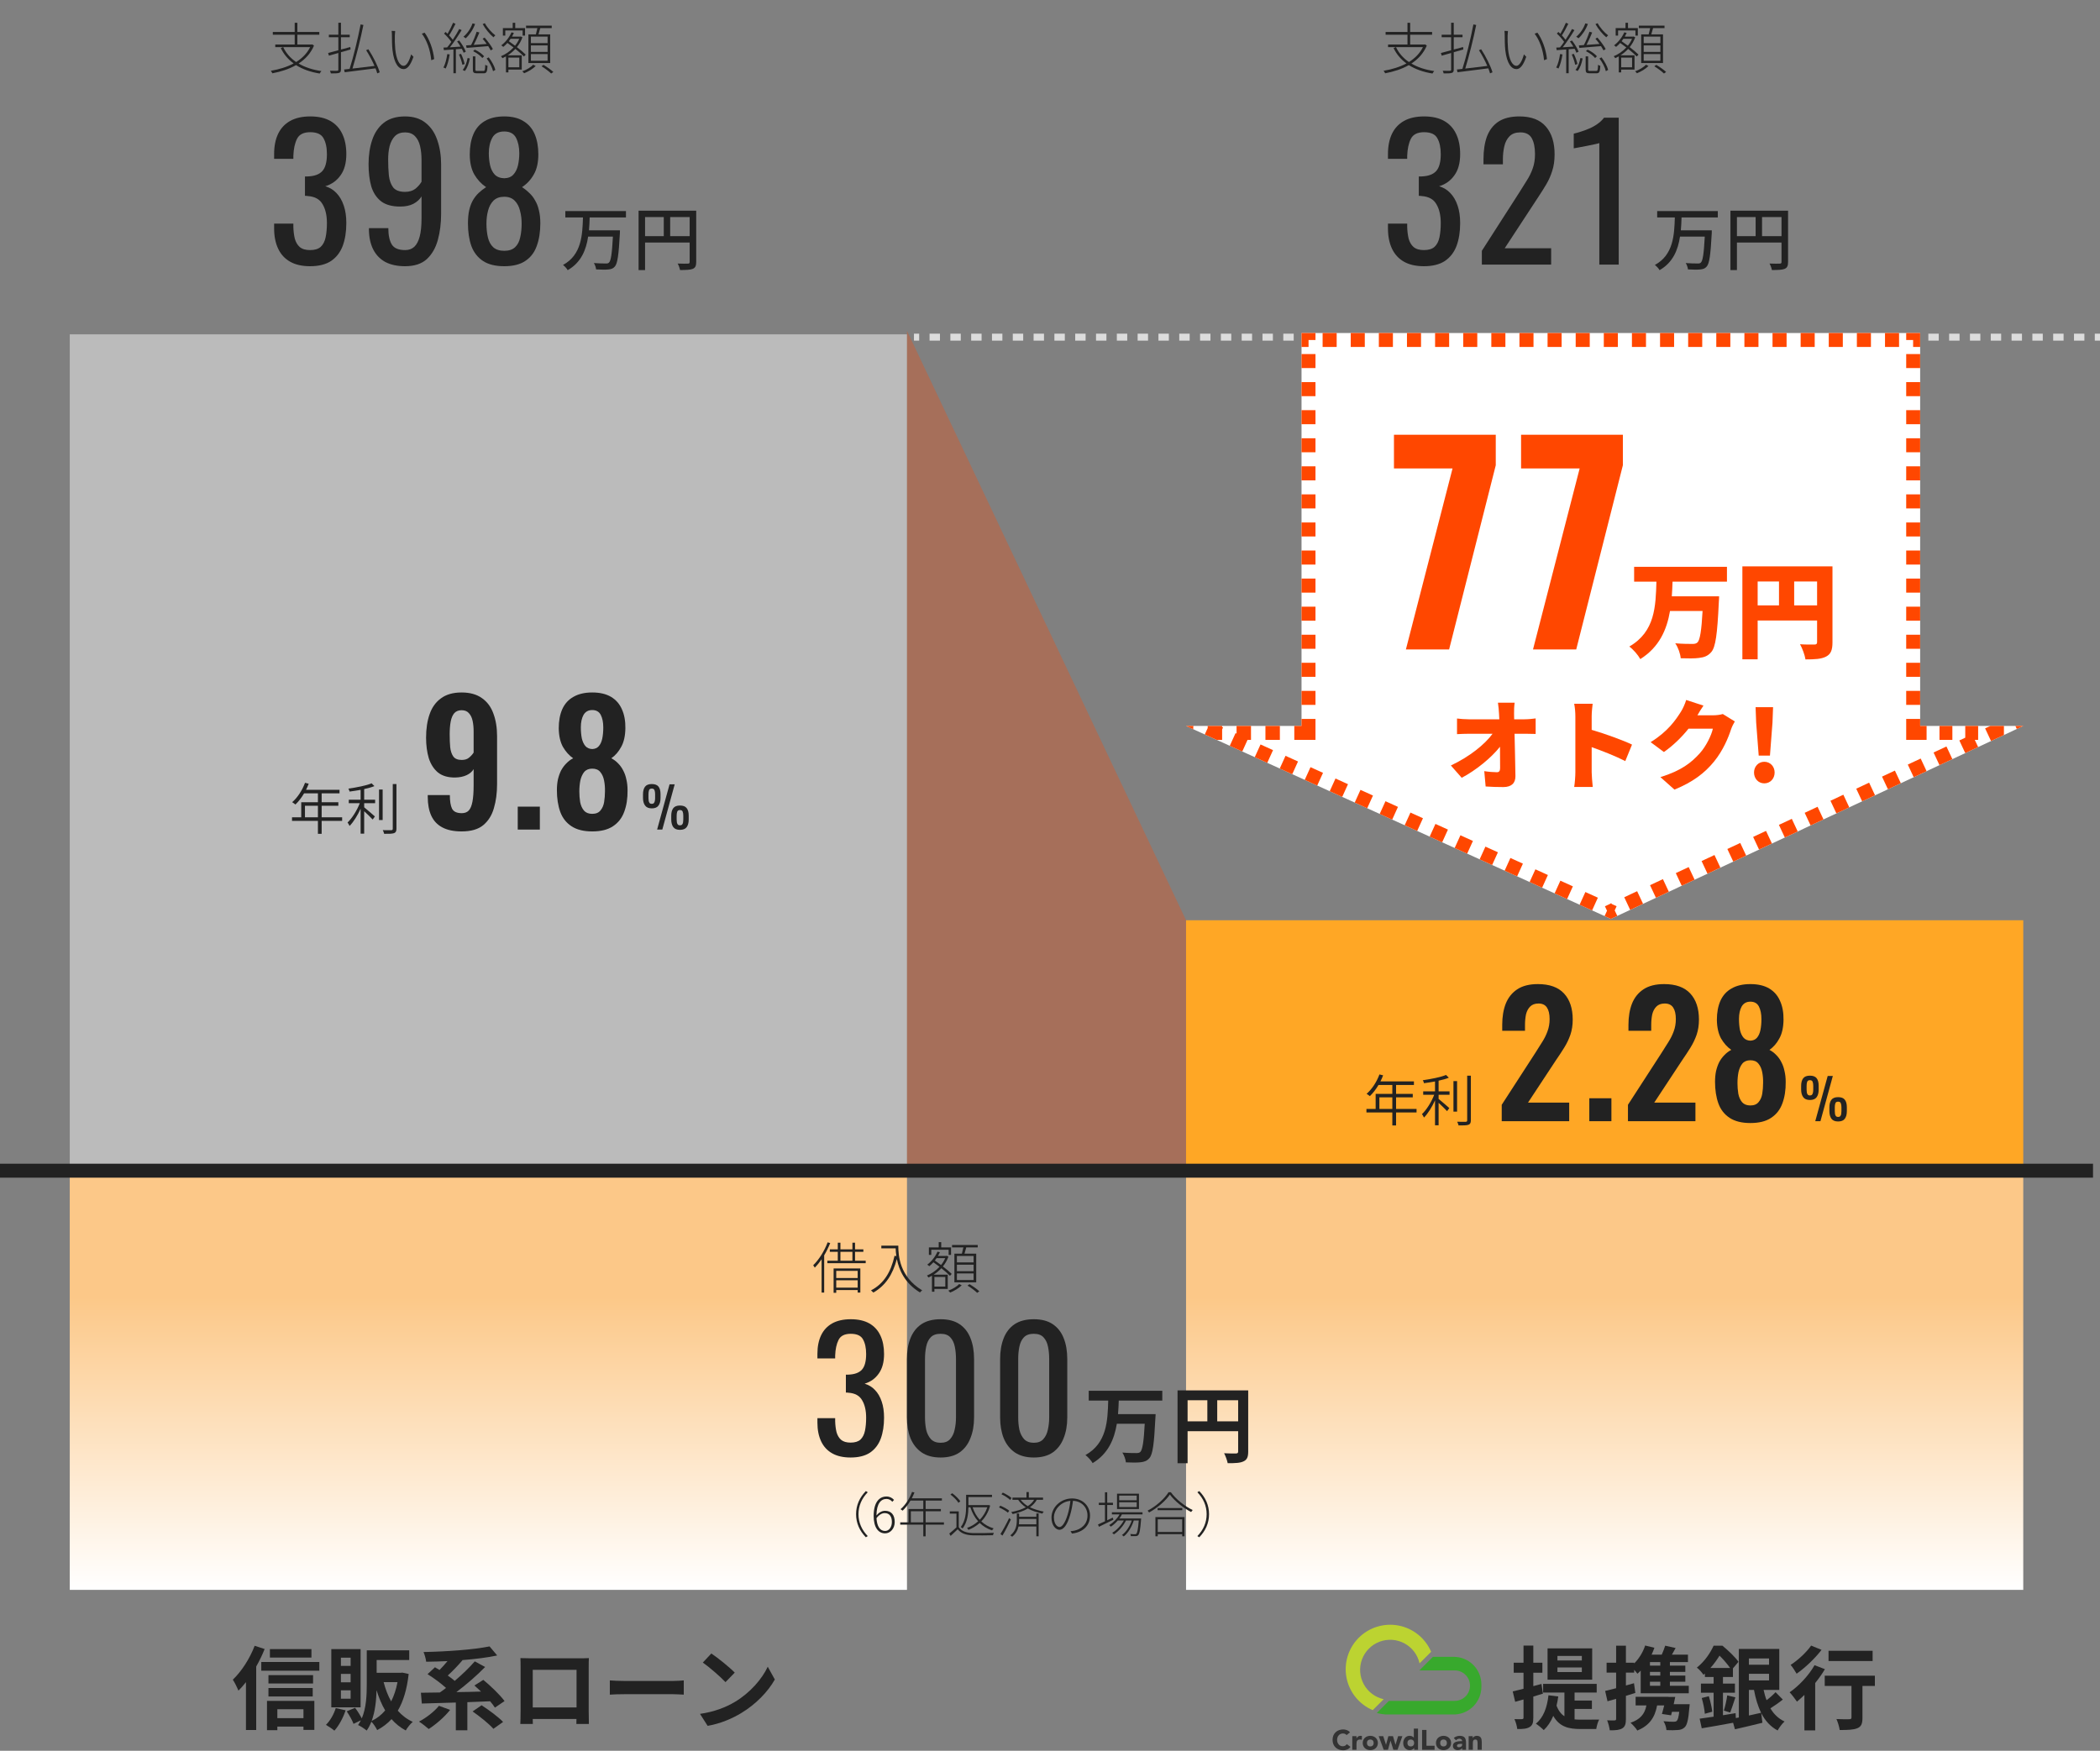<svg width="301" height="251" viewBox="0 0 301 251" fill="none" xmlns="http://www.w3.org/2000/svg">
<rect x="0" y="0" width="301" height="251" fill="#808080" stroke="none"/>
<path d="M10 47.933L130 47.933V167.933H10L10 47.933Z" fill="#BBBBBB"/>
<path d="M10 167.933H130V227.933H10L10 167.933Z" fill="url(#paint0_linear_352_184)"/>
<path d="M44.76 6.365L45.008 6.533C44.536 7.653 43.76 8.485 42.8 9.109C43.704 9.645 44.808 10.005 46.072 10.189C45.984 10.277 45.88 10.437 45.824 10.541C44.512 10.333 43.376 9.933 42.432 9.333C41.432 9.909 40.256 10.277 39.04 10.509C39 10.413 38.888 10.237 38.816 10.149C39.992 9.949 41.12 9.613 42.088 9.093C41.296 8.517 40.672 7.781 40.248 6.893L40.592 6.757C41 7.621 41.624 8.333 42.448 8.893C43.304 8.357 44.008 7.661 44.456 6.757H39.456V6.381H42.24V4.973L39.104 4.973L39.104 4.581L42.24 4.581V3.269L42.624 3.269V4.581H45.768V4.973H42.624V6.381H44.672L44.76 6.365Z" fill="#222222"/>
<path d="M50.208 6.741L50.248 7.093C49.792 7.229 49.32 7.357 48.872 7.485V9.965C48.872 10.269 48.784 10.389 48.584 10.453C48.384 10.517 48.024 10.525 47.424 10.525C47.4 10.429 47.352 10.261 47.296 10.141C47.776 10.157 48.192 10.157 48.32 10.149C48.448 10.141 48.496 10.109 48.496 9.973V7.597C48 7.733 47.536 7.869 47.144 7.981L47.032 7.597C47.424 7.493 47.936 7.357 48.496 7.205V5.341H47.136V4.973H48.496V3.261L48.872 3.261V4.973H50.128V5.341H48.872V7.101L50.208 6.741ZM54.424 10.365L54.072 10.517C54.016 10.309 53.928 10.061 53.824 9.797C52.224 10.005 50.528 10.213 49.408 10.357L49.32 9.965L50.112 9.877C50.664 8.157 51.32 5.429 51.688 3.501L52.088 3.581C51.704 5.509 51.056 8.093 50.52 9.829C51.448 9.725 52.576 9.589 53.68 9.453C53.36 8.717 52.92 7.877 52.48 7.197L52.8 7.061C53.488 8.109 54.176 9.501 54.424 10.365Z" fill="#222222"/>
<path d="M56.64 4.445C56.624 4.581 56.6 4.901 56.592 5.093C56.576 5.573 56.592 6.381 56.656 7.077C56.8 8.517 57.256 9.437 57.864 9.437C58.288 9.437 58.688 8.693 58.928 7.797L59.264 8.141C58.808 9.461 58.336 9.909 57.856 9.909C57.176 9.909 56.48 9.173 56.256 7.165C56.184 6.509 56.176 5.525 56.176 5.077C56.176 4.909 56.168 4.581 56.136 4.429L56.64 4.445ZM60.864 4.685C61.544 5.613 62.088 7.061 62.232 8.469L61.816 8.637C61.672 7.125 61.152 5.725 60.464 4.829L60.864 4.685Z" fill="#222222"/>
<path d="M69.184 3.453L69.496 3.325C69.84 3.973 70.496 4.701 71 5.069C70.92 5.133 70.8 5.261 70.736 5.349C70.224 4.941 69.552 4.133 69.184 3.453ZM66.8 6.509L67.52 6.461C67.808 5.933 68.144 5.117 68.32 4.549L68.712 4.661C68.48 5.229 68.176 5.917 67.896 6.437C68.472 6.397 69.112 6.349 69.76 6.301C69.576 6.037 69.368 5.773 69.176 5.549L69.464 5.389C69.912 5.901 70.424 6.597 70.648 7.029L70.344 7.229C70.256 7.061 70.128 6.845 69.976 6.613C68.856 6.709 67.704 6.805 66.88 6.869L66.8 6.509ZM67.816 7.333L68.056 7.117C68.568 7.341 69.12 7.749 69.392 8.069L69.136 8.317C68.872 7.997 68.312 7.573 67.816 7.333ZM67.728 3.357L68.096 3.437C67.8 4.253 67.296 4.997 66.752 5.493C66.688 5.429 66.528 5.325 66.424 5.269C66.992 4.797 67.464 4.109 67.728 3.357ZM64.112 7.749L64.456 7.805C64.336 8.557 64.136 9.317 63.88 9.829C63.816 9.781 63.648 9.701 63.552 9.677C63.84 9.173 64 8.461 64.112 7.749ZM66.768 7.405L66.456 7.565C66.4 7.405 66.304 7.205 66.192 6.997C65.904 7.021 65.624 7.045 65.344 7.061V10.501H64.992V7.093C64.488 7.125 64.016 7.157 63.624 7.189L63.568 6.821C63.728 6.813 63.904 6.805 64.096 6.797C64.288 6.573 64.488 6.301 64.688 6.005C64.456 5.645 64.032 5.165 63.648 4.813L63.872 4.581C63.96 4.661 64.056 4.749 64.152 4.845C64.424 4.389 64.752 3.725 64.944 3.261L65.288 3.413C65.024 3.957 64.672 4.621 64.368 5.069C64.568 5.285 64.76 5.509 64.896 5.701C65.248 5.173 65.584 4.613 65.824 4.157L66.168 4.317C65.696 5.093 65.048 6.085 64.488 6.781C64.96 6.749 65.48 6.717 66.016 6.685C65.864 6.429 65.688 6.165 65.52 5.941L65.816 5.805C66.2 6.301 66.608 6.973 66.768 7.405ZM65.784 7.813L66.08 7.717C66.312 8.181 66.52 8.789 66.6 9.181L66.272 9.285C66.208 8.893 66 8.285 65.784 7.813ZM66.624 10.181L66.32 10.021C66.672 9.629 66.912 8.941 67.024 8.317L67.344 8.381C67.224 9.013 67 9.741 66.624 10.181ZM68.424 10.173H69.28C69.488 10.173 69.528 10.061 69.552 9.285C69.64 9.357 69.784 9.405 69.88 9.437C69.84 10.301 69.736 10.509 69.328 10.509H68.392C67.896 10.509 67.776 10.405 67.776 9.965V8.085H68.136V9.973C68.136 10.141 68.184 10.173 68.424 10.173ZM69.752 8.381L70.048 8.221C70.488 8.781 70.888 9.533 71 10.021L70.672 10.205C70.56 9.693 70.176 8.933 69.752 8.381Z" fill="#222222"/>
<path d="M78.488 6.181V5.253H76.096V6.181H78.488ZM78.488 7.437V6.509H76.096V7.437H78.488ZM78.488 8.709V7.757H76.096V8.709H78.488ZM75.736 4.925H76.808C76.88 4.653 76.96 4.317 77.024 4.029H75.4V3.677H79.08V4.029H77.44C77.36 4.333 77.272 4.653 77.184 4.925H78.864V9.037H75.736V4.925ZM72.424 4.365V5.101H72.08V4.029H73.488V3.269L73.848 3.269V4.029H75.256V5.101H74.912V4.365L72.424 4.365ZM74.432 8.261H72.872V9.645H74.432V8.261ZM74.424 5.565H73.184C73.104 5.685 73.024 5.797 72.936 5.909C73.224 6.109 73.528 6.325 73.824 6.549C74.072 6.253 74.272 5.917 74.424 5.565ZM72.768 7.933H74.784V9.981H72.872V10.381H72.52V8.085C72.352 8.181 72.184 8.269 72.016 8.341C71.968 8.253 71.872 8.125 71.8 8.061C72.432 7.805 73.08 7.373 73.608 6.805C73.312 6.581 73.008 6.357 72.728 6.157C72.536 6.373 72.336 6.565 72.136 6.725C72.08 6.669 71.936 6.541 71.848 6.501C72.456 6.045 73 5.365 73.312 4.637L73.656 4.717C73.576 4.901 73.48 5.077 73.384 5.253H74.576L74.648 5.229L74.88 5.349C74.696 5.877 74.424 6.341 74.088 6.757C74.592 7.141 75.048 7.525 75.352 7.829L75.104 8.101C74.816 7.805 74.368 7.405 73.872 7.013C73.536 7.373 73.16 7.685 72.768 7.933ZM76.416 9.277L76.784 9.461C76.376 9.869 75.712 10.277 75.128 10.501C75.072 10.429 74.952 10.301 74.864 10.229C75.456 10.013 76.112 9.629 76.416 9.277ZM77.616 9.501L77.904 9.301C78.392 9.589 79 10.021 79.312 10.317L79 10.541C78.704 10.245 78.104 9.797 77.616 9.501Z" fill="#222222"/>
<path d="M44.44 38.167C43.296 38.167 42.343 37.951 41.58 37.517C40.817 37.084 40.245 36.46 39.864 35.645C39.483 34.831 39.292 33.869 39.292 32.759L39.292 32.057H42.048C42.048 32.127 42.048 32.205 42.048 32.291C42.048 32.361 42.048 32.439 42.048 32.525C42.065 33.149 42.135 33.713 42.256 34.215C42.395 34.718 42.629 35.117 42.958 35.411C43.305 35.706 43.799 35.853 44.44 35.853C45.116 35.853 45.627 35.697 45.974 35.385C46.321 35.056 46.555 34.597 46.676 34.007C46.797 33.418 46.858 32.742 46.858 31.979C46.858 30.87 46.65 29.969 46.234 29.275C45.835 28.565 45.125 28.175 44.102 28.105C44.05 28.088 43.981 28.079 43.894 28.079C43.825 28.079 43.764 28.079 43.712 28.079V25.297C43.764 25.297 43.825 25.297 43.894 25.297C43.963 25.297 44.024 25.297 44.076 25.297C45.064 25.263 45.775 25.003 46.208 24.517C46.641 24.032 46.858 23.226 46.858 22.099C46.858 21.146 46.693 20.383 46.364 19.811C46.052 19.239 45.419 18.953 44.466 18.953C43.513 18.953 42.88 19.274 42.568 19.915C42.256 20.539 42.083 21.345 42.048 22.333C42.048 22.403 42.048 22.481 42.048 22.567C42.048 22.637 42.048 22.706 42.048 22.775H39.292V22.073C39.292 20.947 39.483 19.985 39.864 19.187C40.245 18.39 40.817 17.775 41.58 17.341C42.36 16.908 43.322 16.691 44.466 16.691C45.627 16.691 46.589 16.908 47.352 17.341C48.115 17.775 48.687 18.399 49.068 19.213C49.449 20.011 49.64 20.973 49.64 22.099C49.64 23.365 49.363 24.379 48.808 25.141C48.271 25.904 47.543 26.424 46.624 26.701C47.265 26.892 47.803 27.221 48.236 27.689C48.687 28.157 49.033 28.755 49.276 29.483C49.519 30.194 49.64 31.026 49.64 31.979C49.64 33.227 49.467 34.319 49.12 35.255C48.773 36.174 48.219 36.893 47.456 37.413C46.693 37.916 45.688 38.167 44.44 38.167Z" fill="#222222"/>
<path d="M58.053 38.167C56.961 38.167 56.025 37.968 55.245 37.569C54.482 37.153 53.901 36.555 53.502 35.775C53.104 34.995 52.896 34.051 52.879 32.941C52.879 32.907 52.879 32.872 52.879 32.837C52.879 32.785 52.879 32.742 52.879 32.707H55.66C55.66 33.713 55.825 34.493 56.154 35.047C56.484 35.585 57.125 35.853 58.078 35.853C58.599 35.853 59.032 35.697 59.379 35.385C59.725 35.056 59.985 34.562 60.158 33.903C60.332 33.227 60.419 32.378 60.419 31.355V28.157C60.158 28.591 59.769 28.946 59.248 29.223C58.746 29.483 58.113 29.613 57.35 29.613C56.189 29.613 55.279 29.362 54.62 28.859C53.962 28.339 53.494 27.629 53.217 26.727C52.956 25.809 52.827 24.743 52.827 23.529C52.827 22.247 53 21.094 53.346 20.071C53.693 19.031 54.248 18.208 55.011 17.601C55.791 16.995 56.804 16.691 58.053 16.691C59.266 16.691 60.254 17.003 61.017 17.627C61.779 18.234 62.334 19.057 62.681 20.097C63.044 21.137 63.227 22.299 63.227 23.581V30.653C63.227 32.005 63.071 33.253 62.758 34.397C62.447 35.541 61.918 36.46 61.172 37.153C60.427 37.829 59.387 38.167 58.053 38.167ZM58.053 27.507C58.659 27.507 59.153 27.36 59.535 27.065C59.916 26.753 60.211 26.415 60.419 26.051L60.419 22.931C60.419 22.203 60.349 21.545 60.211 20.955C60.072 20.349 59.829 19.872 59.483 19.525C59.136 19.161 58.659 18.979 58.053 18.979C57.446 18.979 56.961 19.161 56.596 19.525C56.25 19.889 55.998 20.366 55.843 20.955C55.704 21.527 55.635 22.16 55.635 22.853C55.635 23.685 55.669 24.457 55.739 25.167C55.825 25.878 56.033 26.45 56.362 26.883C56.709 27.299 57.273 27.507 58.053 27.507Z" fill="#222222"/>
<path d="M72.273 38.167C71.008 38.167 69.994 37.916 69.231 37.413C68.469 36.911 67.914 36.2 67.567 35.281C67.238 34.345 67.073 33.253 67.073 32.005C67.073 31.295 67.134 30.671 67.255 30.133C67.377 29.596 67.55 29.128 67.775 28.729C68.018 28.313 68.295 27.958 68.607 27.663C68.937 27.351 69.292 27.074 69.673 26.831C68.98 26.363 68.417 25.757 67.983 25.011C67.55 24.249 67.333 23.287 67.333 22.125C67.333 21.016 67.507 20.054 67.853 19.239C68.2 18.425 68.737 17.801 69.465 17.367C70.211 16.917 71.147 16.691 72.273 16.691C73.4 16.691 74.319 16.917 75.029 17.367C75.757 17.801 76.295 18.425 76.641 19.239C76.988 20.054 77.161 21.016 77.161 22.125C77.161 23.304 76.945 24.266 76.511 25.011C76.095 25.757 75.532 26.363 74.821 26.831C75.203 27.074 75.549 27.351 75.861 27.663C76.191 27.958 76.468 28.313 76.693 28.729C76.936 29.128 77.118 29.596 77.239 30.133C77.378 30.671 77.447 31.295 77.447 32.005C77.447 33.253 77.274 34.345 76.927 35.281C76.598 36.2 76.052 36.911 75.289 37.413C74.544 37.916 73.539 38.167 72.273 38.167ZM72.273 35.957C72.949 35.957 73.469 35.784 73.833 35.437C74.197 35.091 74.44 34.623 74.561 34.033C74.7 33.444 74.769 32.785 74.769 32.057C74.769 31.399 74.691 30.783 74.535 30.211C74.397 29.622 74.145 29.145 73.781 28.781C73.417 28.4 72.915 28.209 72.273 28.209C71.632 28.209 71.121 28.391 70.739 28.755C70.375 29.119 70.115 29.596 69.959 30.185C69.803 30.757 69.725 31.381 69.725 32.057C69.725 32.785 69.795 33.444 69.933 34.033C70.072 34.623 70.323 35.091 70.687 35.437C71.069 35.784 71.597 35.957 72.273 35.957ZM72.273 25.557C72.863 25.54 73.305 25.358 73.599 25.011C73.911 24.665 74.128 24.223 74.249 23.685C74.371 23.131 74.431 22.559 74.431 21.969C74.431 21.103 74.275 20.366 73.963 19.759C73.651 19.153 73.088 18.849 72.273 18.849C71.459 18.849 70.887 19.153 70.557 19.759C70.228 20.366 70.063 21.103 70.063 21.969C70.063 22.559 70.124 23.131 70.245 23.685C70.367 24.223 70.583 24.665 70.895 25.011C71.225 25.358 71.684 25.54 72.273 25.557Z" fill="#222222"/>
<path d="M89.72 31.173H84.52C84.5 31.783 84.48 32.403 84.42 33.023H88.86C88.86 33.023 88.86 33.323 88.85 33.453C88.68 36.593 88.51 37.793 88.12 38.223C87.87 38.513 87.6 38.593 87.18 38.633C86.8 38.673 86.12 38.663 85.44 38.623C85.42 38.353 85.29 37.973 85.12 37.713C85.83 37.773 86.54 37.773 86.81 37.773C87.04 37.783 87.16 37.763 87.28 37.653C87.57 37.403 87.72 36.353 87.85 33.923H84.3C84.01 35.843 83.29 37.633 81.37 38.733C81.24 38.483 80.94 38.173 80.7 37.983C83.37 36.543 83.48 33.663 83.56 31.173H81.03V30.263H89.72V31.173Z" fill="#222222"/>
<path d="M96.06 33.853H98.85V31.123H96.06V33.853ZM92.46 31.123V33.853H95.14V31.123H92.46ZM99.79 30.203V37.563C99.79 38.103 99.67 38.383 99.3 38.543C98.94 38.693 98.36 38.713 97.47 38.713C97.43 38.453 97.28 38.033 97.13 37.783C97.77 37.813 98.41 37.803 98.6 37.793C98.79 37.793 98.85 37.733 98.85 37.553V34.773H92.46V38.723H91.53V30.203H99.79Z" fill="#222222"/>
<path d="M170 131.932L130 47.419V167.419H170V131.932Z" fill="#FF4700" fill-opacity="0.3"/>
<path d="M170 131.933L290 131.933V167.933H170L170 131.933Z" fill="#FFA725"/>
<path d="M170 167.933H290V227.933H170L170 167.933Z" fill="url(#paint1_linear_352_184)"/>
<path d="M204.26 6.365L204.508 6.533C204.036 7.653 203.26 8.485 202.3 9.109C203.204 9.645 204.308 10.005 205.572 10.189C205.484 10.277 205.38 10.437 205.324 10.541C204.012 10.333 202.876 9.933 201.932 9.333C200.932 9.909 199.756 10.277 198.54 10.509C198.5 10.413 198.388 10.237 198.316 10.149C199.492 9.949 200.62 9.613 201.588 9.093C200.796 8.517 200.172 7.781 199.748 6.893L200.092 6.757C200.5 7.621 201.124 8.333 201.948 8.893C202.804 8.357 203.508 7.661 203.956 6.757H198.956V6.381H201.74V4.973L198.604 4.973V4.581L201.74 4.581V3.269L202.124 3.269V4.581H205.268V4.973H202.124V6.381H204.172L204.26 6.365Z" fill="#222222"/>
<path d="M209.708 6.741L209.748 7.093C209.292 7.229 208.82 7.357 208.372 7.485V9.965C208.372 10.269 208.284 10.389 208.084 10.453C207.884 10.517 207.524 10.525 206.924 10.525C206.9 10.429 206.852 10.261 206.796 10.141C207.276 10.157 207.692 10.157 207.82 10.149C207.948 10.141 207.996 10.109 207.996 9.973V7.597C207.5 7.733 207.036 7.869 206.644 7.981L206.532 7.597C206.924 7.493 207.436 7.357 207.996 7.205V5.341L206.636 5.341V4.973H207.996V3.261L208.372 3.261V4.973H209.628V5.341H208.372V7.101L209.708 6.741ZM213.924 10.365L213.572 10.517C213.516 10.309 213.428 10.061 213.324 9.797C211.724 10.005 210.028 10.213 208.908 10.357L208.82 9.965L209.612 9.877C210.164 8.157 210.82 5.429 211.188 3.501L211.588 3.581C211.204 5.509 210.556 8.093 210.02 9.829C210.948 9.725 212.076 9.589 213.18 9.453C212.86 8.717 212.42 7.877 211.98 7.197L212.3 7.061C212.988 8.109 213.676 9.501 213.924 10.365Z" fill="#222222"/>
<path d="M216.14 4.445C216.124 4.581 216.1 4.901 216.092 5.093C216.076 5.573 216.092 6.381 216.156 7.077C216.3 8.517 216.756 9.437 217.364 9.437C217.788 9.437 218.188 8.693 218.428 7.797L218.764 8.141C218.308 9.461 217.836 9.909 217.356 9.909C216.676 9.909 215.98 9.173 215.756 7.165C215.684 6.509 215.676 5.525 215.676 5.077C215.676 4.909 215.668 4.581 215.636 4.429L216.14 4.445ZM220.364 4.685C221.044 5.613 221.588 7.061 221.732 8.469L221.316 8.637C221.172 7.125 220.652 5.725 219.964 4.829L220.364 4.685Z" fill="#222222"/>
<path d="M228.684 3.453L228.996 3.325C229.34 3.973 229.996 4.701 230.5 5.069C230.42 5.133 230.3 5.261 230.236 5.349C229.724 4.941 229.052 4.133 228.684 3.453ZM226.3 6.509L227.02 6.461C227.308 5.933 227.644 5.117 227.82 4.549L228.212 4.661C227.98 5.229 227.676 5.917 227.396 6.437C227.972 6.397 228.612 6.349 229.26 6.301C229.076 6.037 228.868 5.773 228.676 5.549L228.964 5.389C229.412 5.901 229.924 6.597 230.148 7.029L229.844 7.229C229.756 7.061 229.628 6.845 229.476 6.613C228.356 6.709 227.204 6.805 226.38 6.869L226.3 6.509ZM227.316 7.333L227.556 7.117C228.068 7.341 228.62 7.749 228.892 8.069L228.636 8.317C228.372 7.997 227.812 7.573 227.316 7.333ZM227.228 3.357L227.596 3.437C227.3 4.253 226.796 4.997 226.252 5.493C226.188 5.429 226.028 5.325 225.924 5.269C226.492 4.797 226.964 4.109 227.228 3.357ZM223.612 7.749L223.956 7.805C223.836 8.557 223.636 9.317 223.38 9.829C223.316 9.781 223.148 9.701 223.052 9.677C223.34 9.173 223.5 8.461 223.612 7.749ZM226.268 7.405L225.956 7.565C225.9 7.405 225.804 7.205 225.692 6.997C225.404 7.021 225.124 7.045 224.844 7.061V10.501H224.492V7.093C223.988 7.125 223.516 7.157 223.124 7.189L223.068 6.821C223.228 6.813 223.404 6.805 223.596 6.797C223.788 6.573 223.988 6.301 224.188 6.005C223.956 5.645 223.532 5.165 223.148 4.813L223.372 4.581C223.46 4.661 223.556 4.749 223.652 4.845C223.924 4.389 224.252 3.725 224.444 3.261L224.788 3.413C224.524 3.957 224.172 4.621 223.868 5.069C224.068 5.285 224.26 5.509 224.396 5.701C224.748 5.173 225.084 4.613 225.324 4.157L225.668 4.317C225.196 5.093 224.548 6.085 223.988 6.781C224.46 6.749 224.98 6.717 225.516 6.685C225.364 6.429 225.188 6.165 225.02 5.941L225.316 5.805C225.7 6.301 226.108 6.973 226.268 7.405ZM225.284 7.813L225.58 7.717C225.812 8.181 226.02 8.789 226.1 9.181L225.772 9.285C225.708 8.893 225.5 8.285 225.284 7.813ZM226.124 10.181L225.82 10.021C226.172 9.629 226.412 8.941 226.524 8.317L226.844 8.381C226.724 9.013 226.5 9.741 226.124 10.181ZM227.924 10.173H228.78C228.988 10.173 229.028 10.061 229.052 9.285C229.14 9.357 229.284 9.405 229.38 9.437C229.34 10.301 229.236 10.509 228.828 10.509H227.892C227.396 10.509 227.276 10.405 227.276 9.965V8.085H227.636V9.973C227.636 10.141 227.684 10.173 227.924 10.173ZM229.252 8.381L229.548 8.221C229.988 8.781 230.388 9.533 230.5 10.021L230.172 10.205C230.06 9.693 229.676 8.933 229.252 8.381Z" fill="#222222"/>
<path d="M237.988 6.181V5.253H235.596V6.181H237.988ZM237.988 7.437V6.509H235.596V7.437H237.988ZM237.988 8.709V7.757H235.596V8.709H237.988ZM235.236 4.925H236.308C236.38 4.653 236.46 4.317 236.524 4.029H234.9V3.677H238.58V4.029H236.94C236.86 4.333 236.772 4.653 236.684 4.925H238.364V9.037H235.236V4.925ZM231.924 4.365V5.101H231.58V4.029H232.988V3.269L233.348 3.269V4.029H234.756V5.101H234.412V4.365L231.924 4.365ZM233.932 8.261H232.372V9.645H233.932V8.261ZM233.924 5.565H232.684C232.604 5.685 232.524 5.797 232.436 5.909C232.724 6.109 233.028 6.325 233.324 6.549C233.572 6.253 233.772 5.917 233.924 5.565ZM232.268 7.933H234.284V9.981H232.372V10.381H232.02V8.085C231.852 8.181 231.684 8.269 231.516 8.341C231.468 8.253 231.372 8.125 231.3 8.061C231.932 7.805 232.58 7.373 233.108 6.805C232.812 6.581 232.508 6.357 232.228 6.157C232.036 6.373 231.836 6.565 231.636 6.725C231.58 6.669 231.436 6.541 231.348 6.501C231.956 6.045 232.5 5.365 232.812 4.637L233.156 4.717C233.076 4.901 232.98 5.077 232.884 5.253H234.076L234.148 5.229L234.38 5.349C234.196 5.877 233.924 6.341 233.588 6.757C234.092 7.141 234.548 7.525 234.852 7.829L234.604 8.101C234.316 7.805 233.868 7.405 233.372 7.013C233.036 7.373 232.66 7.685 232.268 7.933ZM235.916 9.277L236.284 9.461C235.876 9.869 235.212 10.277 234.628 10.501C234.572 10.429 234.452 10.301 234.364 10.229C234.956 10.013 235.612 9.629 235.916 9.277ZM237.116 9.501L237.404 9.301C237.892 9.589 238.5 10.021 238.812 10.317L238.5 10.541C238.204 10.245 237.604 9.797 237.116 9.501Z" fill="#222222"/>
<path d="M204.09 38.167C202.946 38.167 201.993 37.951 201.23 37.517C200.468 37.084 199.896 36.46 199.514 35.645C199.133 34.831 198.942 33.869 198.942 32.759V32.057H201.698C201.698 32.127 201.698 32.205 201.698 32.291C201.698 32.361 201.698 32.439 201.698 32.525C201.716 33.149 201.785 33.713 201.906 34.215C202.045 34.718 202.279 35.117 202.608 35.411C202.955 35.706 203.449 35.853 204.09 35.853C204.766 35.853 205.278 35.697 205.624 35.385C205.971 35.056 206.205 34.597 206.326 34.007C206.448 33.418 206.508 32.742 206.508 31.979C206.508 30.87 206.3 29.969 205.884 29.275C205.486 28.565 204.775 28.175 203.752 28.105C203.7 28.088 203.631 28.079 203.544 28.079C203.475 28.079 203.414 28.079 203.362 28.079V25.297C203.414 25.297 203.475 25.297 203.544 25.297C203.614 25.297 203.674 25.297 203.726 25.297C204.714 25.263 205.425 25.003 205.858 24.517C206.292 24.032 206.508 23.226 206.508 22.099C206.508 21.146 206.344 20.383 206.014 19.811C205.702 19.239 205.07 18.953 204.116 18.953C203.163 18.953 202.53 19.274 202.218 19.915C201.906 20.539 201.733 21.345 201.698 22.333C201.698 22.403 201.698 22.481 201.698 22.567C201.698 22.637 201.698 22.706 201.698 22.775H198.942V22.073C198.942 20.947 199.133 19.985 199.514 19.187C199.896 18.39 200.468 17.775 201.23 17.341C202.01 16.908 202.972 16.691 204.116 16.691C205.278 16.691 206.24 16.908 207.002 17.341C207.765 17.775 208.337 18.399 208.718 19.213C209.1 20.011 209.29 20.973 209.29 22.099C209.29 23.365 209.013 24.379 208.458 25.141C207.921 25.904 207.193 26.424 206.274 26.701C206.916 26.892 207.453 27.221 207.886 27.689C208.337 28.157 208.684 28.755 208.926 29.483C209.169 30.194 209.29 31.026 209.29 31.979C209.29 33.227 209.117 34.319 208.77 35.255C208.424 36.174 207.869 36.893 207.106 37.413C206.344 37.916 205.338 38.167 204.09 38.167Z" fill="#222222"/>
<path d="M212.399 37.933V35.957L217.755 27.611C218.154 26.987 218.518 26.407 218.847 25.869C219.194 25.332 219.471 24.769 219.679 24.179C219.904 23.573 220.017 22.879 220.017 22.099C220.017 21.129 219.861 20.366 219.549 19.811C219.237 19.257 218.691 18.979 217.911 18.979C217.252 18.979 216.741 19.161 216.377 19.525C216.013 19.889 215.762 20.366 215.623 20.955C215.484 21.545 215.415 22.177 215.415 22.853V23.555H212.633V22.827C212.633 21.562 212.798 20.479 213.127 19.577C213.474 18.659 214.02 17.948 214.765 17.445C215.528 16.943 216.533 16.691 217.781 16.691C219.48 16.691 220.745 17.177 221.577 18.147C222.409 19.101 222.825 20.427 222.825 22.125C222.825 23.027 222.712 23.815 222.487 24.491C222.279 25.167 222.002 25.8 221.655 26.389C221.308 26.979 220.927 27.585 220.511 28.209L215.675 35.593H222.331V37.933H212.399Z" fill="#222222"/>
<path d="M229.235 37.933V20.513C229.218 20.531 229.018 20.583 228.637 20.669C228.273 20.756 227.857 20.843 227.389 20.929C226.921 21.016 226.505 21.094 226.141 21.163C225.777 21.233 225.586 21.267 225.569 21.267V19.161C225.864 19.092 226.202 18.997 226.583 18.875C226.982 18.754 227.38 18.607 227.779 18.433C228.195 18.26 228.585 18.043 228.949 17.783C229.33 17.523 229.651 17.22 229.911 16.873H232.017V37.933H229.235Z" fill="#222222"/>
<path d="M246.22 31.173H241.02C241 31.783 240.98 32.403 240.92 33.023H245.36C245.36 33.023 245.36 33.323 245.35 33.453C245.18 36.593 245.01 37.793 244.62 38.223C244.37 38.513 244.1 38.593 243.68 38.633C243.3 38.673 242.62 38.663 241.94 38.623C241.92 38.353 241.79 37.973 241.62 37.713C242.33 37.773 243.04 37.773 243.31 37.773C243.54 37.783 243.66 37.763 243.78 37.653C244.07 37.403 244.22 36.353 244.35 33.923H240.8C240.51 35.843 239.79 37.633 237.87 38.733C237.74 38.483 237.44 38.173 237.2 37.983C239.87 36.543 239.98 33.663 240.06 31.173H237.53V30.263H246.22V31.173Z" fill="#222222"/>
<path d="M252.56 33.853H255.35V31.123H252.56V33.853ZM248.96 31.123V33.853H251.64V31.123H248.96ZM256.29 30.203V37.563C256.29 38.103 256.17 38.383 255.8 38.543C255.44 38.693 254.86 38.713 253.97 38.713C253.93 38.453 253.78 38.033 253.63 37.783C254.27 37.813 254.91 37.803 255.1 37.793C255.29 37.793 255.35 37.733 255.35 37.553V34.773H248.96V38.723H248.03V30.203H256.29Z" fill="#222222"/>
<path fill-rule="evenodd" clip-rule="evenodd" d="M300 168.837H0L0 166.837H300V168.837Z" fill="#222222"/>
<path d="M197.712 158.981H199.568V157.325H197.712V158.981ZM203.04 158.981V159.493H200.104V161.349H199.568V159.493H195.856V158.981H197.176V156.821H199.568V155.549H197.584C197.216 156.173 196.792 156.725 196.344 157.149C196.24 157.069 196.024 156.893 195.88 156.813C196.648 156.157 197.32 155.117 197.72 154.037L198.248 154.165C198.136 154.461 198.008 154.757 197.864 155.037H202.664V155.549H200.104V156.821H202.496V157.325H200.104V158.981H203.04Z" fill="#222222"/>
<path d="M206.2 154.933V156.461H207.768V156.957H206.2V157.549C206.552 157.821 207.488 158.645 207.736 158.861L207.416 159.301C207.176 159.029 206.616 158.493 206.2 158.109V161.325H205.688V157.749C205.256 158.709 204.664 159.661 204.104 160.221C204.048 160.069 203.904 159.853 203.816 159.725C204.464 159.117 205.176 157.989 205.568 156.957H203.992V156.461H205.688V155.045C205.16 155.141 204.608 155.229 204.104 155.293C204.08 155.165 204.008 154.981 203.936 154.869C205.112 154.701 206.528 154.429 207.264 154.109L207.664 154.509C207.264 154.677 206.752 154.813 206.2 154.933ZM208.328 159.373V154.997H208.848V159.373H208.328ZM210.296 154.213H210.824V160.621C210.824 160.997 210.712 161.165 210.48 161.253C210.224 161.341 209.792 161.357 209.064 161.349C209.032 161.213 208.944 160.965 208.864 160.821C209.44 160.837 209.936 160.829 210.088 160.829C210.232 160.821 210.296 160.773 210.296 160.621V154.213Z" fill="#222222"/>
<path d="M215.247 160.741V158.389L220.047 150.973C220.399 150.429 220.727 149.909 221.031 149.413C221.351 148.917 221.607 148.405 221.799 147.877C222.007 147.333 222.111 146.741 222.111 146.101C222.111 145.381 221.983 144.829 221.727 144.445C221.471 144.061 221.071 143.869 220.527 143.869C220.015 143.869 219.615 144.013 219.327 144.301C219.039 144.589 218.839 144.965 218.727 145.429C218.631 145.893 218.583 146.405 218.583 146.965V147.781H215.319V146.917C215.319 145.765 215.487 144.757 215.823 143.893C216.175 143.013 216.727 142.325 217.479 141.829C218.231 141.333 219.215 141.085 220.431 141.085C222.095 141.085 223.343 141.533 224.175 142.429C225.007 143.325 225.423 144.573 225.423 146.173C225.423 146.973 225.311 147.701 225.087 148.357C224.863 148.997 224.567 149.613 224.199 150.205C223.831 150.797 223.431 151.405 222.999 152.029L219.015 158.077H224.919V160.741H215.247Z" fill="#222222"/>
<path d="M227.801 160.741V157.453H230.969V160.741H227.801Z" fill="#222222"/>
<path d="M233.34 160.741V158.389L238.14 150.973C238.492 150.429 238.82 149.909 239.124 149.413C239.444 148.917 239.7 148.405 239.892 147.877C240.1 147.333 240.204 146.741 240.204 146.101C240.204 145.381 240.076 144.829 239.82 144.445C239.564 144.061 239.164 143.869 238.62 143.869C238.108 143.869 237.708 144.013 237.42 144.301C237.132 144.589 236.932 144.965 236.82 145.429C236.724 145.893 236.676 146.405 236.676 146.965V147.781H233.412V146.917C233.412 145.765 233.58 144.757 233.916 143.893C234.268 143.013 234.82 142.325 235.572 141.829C236.324 141.333 237.308 141.085 238.524 141.085C240.188 141.085 241.436 141.533 242.268 142.429C243.1 143.325 243.516 144.573 243.516 146.173C243.516 146.973 243.404 147.701 243.18 148.357C242.956 148.997 242.66 149.613 242.292 150.205C241.924 150.797 241.524 151.405 241.092 152.029L237.108 158.077H243.012V160.741H233.34Z" fill="#222222"/>
<path d="M250.886 161.005C249.654 161.005 248.662 160.757 247.91 160.261C247.158 159.765 246.622 159.077 246.302 158.197C245.982 157.301 245.822 156.269 245.822 155.101C245.822 154.541 245.87 154.029 245.966 153.565C246.078 153.085 246.23 152.653 246.422 152.269C246.63 151.885 246.878 151.549 247.166 151.261C247.454 150.957 247.782 150.709 248.15 150.517C247.574 150.117 247.086 149.573 246.686 148.885C246.302 148.181 246.102 147.293 246.086 146.221C246.086 145.165 246.254 144.253 246.59 143.485C246.942 142.701 247.478 142.109 248.198 141.709C248.918 141.293 249.814 141.085 250.886 141.085C251.974 141.085 252.87 141.293 253.574 141.709C254.278 142.125 254.798 142.717 255.134 143.485C255.486 144.253 255.654 145.165 255.638 146.221C255.622 147.309 255.422 148.197 255.038 148.885C254.67 149.573 254.198 150.117 253.622 150.517C253.99 150.709 254.318 150.957 254.606 151.261C254.894 151.549 255.134 151.885 255.326 152.269C255.534 152.653 255.686 153.085 255.782 153.565C255.894 154.029 255.95 154.541 255.95 155.101C255.966 156.269 255.806 157.301 255.47 158.197C255.15 159.077 254.614 159.765 253.862 160.261C253.126 160.757 252.134 161.005 250.886 161.005ZM250.886 158.485C251.414 158.485 251.806 158.325 252.062 158.005C252.334 157.685 252.51 157.285 252.59 156.805C252.67 156.309 252.71 155.805 252.71 155.293C252.726 154.749 252.686 154.229 252.59 153.733C252.494 153.221 252.31 152.805 252.038 152.485C251.782 152.165 251.398 152.005 250.886 152.005C250.39 152.005 250.006 152.165 249.734 152.485C249.478 152.805 249.294 153.213 249.182 153.709C249.086 154.205 249.038 154.733 249.038 155.293C249.038 155.805 249.078 156.309 249.158 156.805C249.254 157.301 249.438 157.709 249.71 158.029C249.982 158.333 250.374 158.485 250.886 158.485ZM250.886 149.197C251.286 149.181 251.598 149.045 251.822 148.789C252.062 148.517 252.23 148.149 252.326 147.685C252.422 147.221 252.47 146.693 252.47 146.101C252.47 145.365 252.35 144.765 252.11 144.301C251.87 143.837 251.462 143.605 250.886 143.605C250.326 143.605 249.91 143.837 249.638 144.301C249.382 144.765 249.254 145.357 249.254 146.077C249.254 146.669 249.302 147.205 249.398 147.685C249.51 148.149 249.686 148.517 249.926 148.789C250.166 149.045 250.486 149.181 250.886 149.197Z" fill="#222222"/>
<path d="M260.187 160.741L261.971 154.253H262.707L260.931 160.741H260.187ZM259.419 157.701C258.976 157.701 258.656 157.565 258.459 157.293C258.262 157.021 258.163 156.655 258.163 156.197V155.693C258.163 155.218 258.259 154.853 258.451 154.597C258.643 154.341 258.966 154.213 259.419 154.213C259.872 154.213 260.195 154.335 260.387 154.581C260.579 154.826 260.675 155.183 260.675 155.653V156.221C260.675 156.685 260.576 157.047 260.379 157.309C260.187 157.57 259.867 157.701 259.419 157.701ZM259.419 157.053C259.558 157.053 259.659 157.015 259.723 156.941C259.792 156.861 259.838 156.757 259.859 156.629C259.886 156.501 259.899 156.365 259.899 156.221V155.653C259.899 155.434 259.87 155.247 259.811 155.093C259.758 154.938 259.627 154.861 259.419 154.861C259.211 154.861 259.08 154.941 259.027 155.101C258.974 155.255 258.947 155.442 258.947 155.661V156.229C258.947 156.373 258.958 156.509 258.979 156.637C259.006 156.759 259.051 156.861 259.115 156.941C259.184 157.015 259.286 157.053 259.419 157.053ZM263.459 160.781C263.016 160.781 262.696 160.647 262.499 160.381C262.307 160.109 262.211 159.741 262.211 159.277V158.773C262.211 158.303 262.304 157.941 262.491 157.685C262.683 157.423 263.006 157.293 263.459 157.293C263.918 157.293 264.24 157.418 264.427 157.669C264.619 157.914 264.715 158.271 264.715 158.741V159.301C264.715 159.77 264.616 160.135 264.419 160.397C264.227 160.653 263.907 160.781 263.459 160.781ZM263.459 160.133C263.598 160.133 263.702 160.095 263.771 160.021C263.84 159.941 263.886 159.837 263.907 159.709C263.928 159.581 263.939 159.447 263.939 159.309V158.733C263.939 158.514 263.91 158.327 263.851 158.173C263.798 158.018 263.667 157.941 263.459 157.941C263.251 157.941 263.12 158.021 263.067 158.181C263.014 158.335 262.987 158.522 262.987 158.741V159.309C262.987 159.453 262.998 159.589 263.019 159.717C263.046 159.839 263.091 159.941 263.155 160.021C263.224 160.095 263.326 160.133 263.459 160.133Z" fill="#222222"/>
<path d="M118.628 178.109L118.996 178.213C118.756 178.821 118.46 179.421 118.132 179.973L118.132 185.309H117.764L117.764 180.541C117.452 180.997 117.124 181.397 116.788 181.741C116.748 181.669 116.628 181.477 116.556 181.397C117.38 180.597 118.156 179.365 118.628 178.109ZM122.932 182.197H119.86V183.221H122.932V182.197ZM119.86 184.605L122.932 184.605V183.549H119.86V184.605ZM119.484 185.341V181.853H123.316V185.309H122.932V184.949H119.86V185.341H119.484ZM120.46 179.469V180.741H122.18V179.469H120.46ZM122.556 180.741H124.084V181.101L118.588 181.101L118.588 180.741L120.084 180.741V179.469H118.94V179.117H120.084V178.157L120.46 178.157V179.117H122.18V178.157L122.556 178.157V179.117H123.748V179.469H122.556V180.741Z" fill="#222222"/>
<path d="M126.324 178.589H128.756C128.756 179.957 128.916 183.037 132.18 184.989C132.092 185.053 131.932 185.205 131.86 185.293C129.676 183.965 128.852 182.053 128.548 180.501C127.948 182.765 126.916 184.309 125.188 185.309C125.124 185.237 124.948 185.077 124.844 184.997C126.684 184.037 127.692 182.381 128.22 180.037L128.476 180.085C128.412 179.669 128.388 179.293 128.38 178.973H126.324V178.589Z" fill="#222222"/>
<path d="M139.548 180.989V180.061H137.156V180.989H139.548ZM139.548 182.245V181.317H137.156V182.245H139.548ZM139.548 183.517V182.565H137.156V183.517H139.548ZM136.796 179.733H137.868C137.94 179.461 138.02 179.125 138.084 178.837H136.46V178.485L140.14 178.485V178.837L138.5 178.837C138.42 179.141 138.332 179.461 138.244 179.733H139.924V183.845H136.796V179.733ZM133.484 179.173V179.909H133.14V178.837H134.548V178.077L134.908 178.077V178.837H136.316V179.909H135.972V179.173H133.484ZM135.492 183.069H133.932V184.453H135.492V183.069ZM135.484 180.373H134.244C134.164 180.493 134.084 180.605 133.996 180.717C134.284 180.917 134.588 181.133 134.884 181.357C135.132 181.061 135.332 180.725 135.484 180.373ZM133.828 182.741H135.844V184.789H133.932V185.189H133.58V182.893C133.412 182.989 133.244 183.077 133.076 183.149C133.028 183.061 132.932 182.933 132.86 182.869C133.492 182.613 134.14 182.181 134.668 181.613C134.372 181.389 134.068 181.165 133.788 180.965C133.596 181.181 133.396 181.373 133.196 181.533C133.14 181.477 132.996 181.349 132.908 181.309C133.516 180.853 134.06 180.173 134.372 179.445L134.716 179.525C134.636 179.709 134.54 179.885 134.444 180.061H135.636L135.708 180.037L135.94 180.157C135.756 180.685 135.484 181.149 135.148 181.565C135.652 181.949 136.108 182.333 136.412 182.637L136.164 182.909C135.876 182.613 135.428 182.213 134.932 181.821C134.596 182.181 134.22 182.493 133.828 182.741ZM137.476 184.085L137.844 184.269C137.436 184.677 136.772 185.085 136.188 185.309C136.132 185.237 136.012 185.109 135.924 185.037C136.516 184.821 137.172 184.437 137.476 184.085ZM138.676 184.309L138.964 184.109C139.452 184.397 140.06 184.829 140.372 185.125L140.06 185.349C139.764 185.053 139.164 184.605 138.676 184.309Z" fill="#222222"/>
<path d="M121.915 208.957C120.859 208.957 119.979 208.757 119.275 208.357C118.571 207.957 118.043 207.381 117.691 206.629C117.339 205.877 117.163 204.989 117.163 203.965V203.317H119.707C119.707 203.381 119.707 203.453 119.707 203.533C119.707 203.597 119.707 203.669 119.707 203.749C119.723 204.325 119.787 204.845 119.899 205.309C120.027 205.773 120.243 206.141 120.547 206.413C120.867 206.685 121.323 206.821 121.915 206.821C122.539 206.821 123.011 206.677 123.331 206.389C123.651 206.085 123.867 205.661 123.979 205.117C124.091 204.573 124.147 203.949 124.147 203.245C124.147 202.221 123.955 201.389 123.571 200.749C123.203 200.093 122.547 199.733 121.603 199.669C121.555 199.653 121.491 199.645 121.411 199.645C121.347 199.645 121.291 199.645 121.243 199.645L121.243 197.077C121.291 197.077 121.347 197.077 121.411 197.077C121.475 197.077 121.531 197.077 121.579 197.077C122.491 197.045 123.147 196.805 123.547 196.357C123.947 195.909 124.147 195.165 124.147 194.125C124.147 193.245 123.995 192.541 123.691 192.013C123.403 191.485 122.819 191.221 121.939 191.221C121.059 191.221 120.475 191.517 120.187 192.109C119.899 192.685 119.739 193.429 119.707 194.341C119.707 194.405 119.707 194.477 119.707 194.557C119.707 194.621 119.707 194.685 119.707 194.749H117.163V194.101C117.163 193.061 117.339 192.173 117.691 191.437C118.043 190.701 118.571 190.133 119.275 189.733C119.995 189.333 120.883 189.133 121.939 189.133C123.011 189.133 123.899 189.333 124.603 189.733C125.307 190.133 125.835 190.709 126.187 191.461C126.539 192.197 126.715 193.085 126.715 194.125C126.715 195.293 126.459 196.229 125.947 196.933C125.451 197.637 124.779 198.117 123.931 198.373C124.523 198.549 125.019 198.853 125.419 199.285C125.835 199.717 126.155 200.269 126.379 200.941C126.603 201.597 126.715 202.365 126.715 203.245C126.715 204.397 126.555 205.405 126.235 206.269C125.915 207.117 125.403 207.781 124.699 208.261C123.995 208.725 123.067 208.957 121.915 208.957Z" fill="#222222"/>
<path d="M134.816 208.957C133.712 208.957 132.8 208.709 132.08 208.213C131.376 207.717 130.848 207.037 130.496 206.173C130.16 205.309 129.992 204.325 129.992 203.221L129.992 194.845C129.992 193.709 130.16 192.717 130.496 191.869C130.832 191.005 131.352 190.333 132.056 189.853C132.776 189.373 133.696 189.133 134.816 189.133C135.936 189.133 136.848 189.373 137.552 189.853C138.256 190.333 138.776 191.005 139.112 191.869C139.448 192.717 139.616 193.709 139.616 194.845V203.221C139.616 204.341 139.44 205.333 139.088 206.197C138.752 207.061 138.232 207.741 137.528 208.237C136.824 208.717 135.92 208.957 134.816 208.957ZM134.816 206.845C135.424 206.845 135.88 206.669 136.184 206.317C136.504 205.965 136.72 205.517 136.832 204.973C136.96 204.413 137.024 203.837 137.024 203.245L137.024 194.821C137.024 194.197 136.968 193.613 136.856 193.069C136.744 192.509 136.528 192.061 136.208 191.725C135.904 191.389 135.44 191.221 134.816 191.221C134.192 191.221 133.72 191.389 133.4 191.725C133.08 192.061 132.864 192.509 132.752 193.069C132.64 193.613 132.584 194.197 132.584 194.821V203.245C132.584 203.837 132.64 204.413 132.752 204.973C132.88 205.517 133.104 205.965 133.424 206.317C133.76 206.669 134.224 206.845 134.816 206.845Z" fill="#222222"/>
<path d="M148.175 208.957C147.071 208.957 146.159 208.709 145.439 208.213C144.735 207.717 144.207 207.037 143.855 206.173C143.519 205.309 143.351 204.325 143.351 203.221V194.845C143.351 193.709 143.519 192.717 143.855 191.869C144.191 191.005 144.711 190.333 145.415 189.853C146.135 189.373 147.055 189.133 148.175 189.133C149.295 189.133 150.207 189.373 150.911 189.853C151.615 190.333 152.135 191.005 152.471 191.869C152.807 192.717 152.975 193.709 152.975 194.845V203.221C152.975 204.341 152.799 205.333 152.447 206.197C152.111 207.061 151.591 207.741 150.887 208.237C150.183 208.717 149.279 208.957 148.175 208.957ZM148.175 206.845C148.783 206.845 149.239 206.669 149.543 206.317C149.863 205.965 150.079 205.517 150.191 204.973C150.319 204.413 150.383 203.837 150.383 203.245L150.383 194.821C150.383 194.197 150.327 193.613 150.215 193.069C150.103 192.509 149.887 192.061 149.567 191.725C149.263 191.389 148.799 191.221 148.175 191.221C147.551 191.221 147.079 191.389 146.759 191.725C146.439 192.061 146.223 192.509 146.111 193.069C145.999 193.613 145.943 194.197 145.943 194.821V203.245C145.943 203.837 145.999 204.413 146.111 204.973C146.239 205.517 146.463 205.965 146.783 206.317C147.119 206.669 147.583 206.845 148.175 206.845Z" fill="#222222"/>
<path d="M166.597 200.797H160.357C160.333 201.433 160.309 202.093 160.249 202.741H165.637C165.637 202.741 165.625 203.197 165.601 203.377C165.421 207.061 165.217 208.513 164.749 209.041C164.389 209.461 164.005 209.581 163.465 209.641C162.997 209.701 162.169 209.689 161.377 209.653C161.341 209.245 161.137 208.645 160.873 208.249C161.701 208.321 162.517 208.321 162.877 208.321C163.129 208.321 163.285 208.297 163.441 208.165C163.753 207.865 163.945 206.689 164.077 204.121H160.081C159.709 206.341 158.845 208.417 156.613 209.761C156.397 209.377 155.953 208.885 155.581 208.609C158.665 206.881 158.761 203.689 158.845 200.797H156.049V199.393H166.597V200.797Z" fill="#222222"/>
<path d="M174.469 203.773H177.469V200.749H174.469V203.773ZM170.221 200.749V203.773H173.053V200.749H170.221ZM178.909 199.333V208.105C178.909 208.885 178.741 209.281 178.237 209.509C177.757 209.749 177.037 209.773 175.969 209.773C175.897 209.377 175.657 208.717 175.453 208.345C176.137 208.393 176.917 208.381 177.157 208.381C177.385 208.369 177.469 208.297 177.469 208.093V205.189H170.221V209.773H168.781L168.781 199.333H178.909Z" fill="#222222"/>
<path d="M124.105 220.392C123.216 219.475 122.705 218.376 122.705 217.081C122.705 215.786 123.216 214.687 124.105 213.77L124.378 213.938C123.517 214.82 123.048 215.891 123.048 217.081C123.048 218.271 123.517 219.342 124.378 220.224L124.105 220.392Z" fill="#222222"/>
<path d="M126.87 219.489C127.423 219.489 127.836 218.943 127.836 218.201C127.836 217.459 127.528 216.927 126.8 216.927C126.464 216.927 126.023 217.123 125.631 217.655C125.694 218.775 126.093 219.489 126.87 219.489ZM128.144 215.037L127.899 215.303C127.682 215.037 127.381 214.897 127.066 214.897C126.296 214.897 125.645 215.506 125.624 217.263C125.96 216.85 126.408 216.598 126.856 216.598C127.724 216.598 128.242 217.151 128.242 218.201C128.242 219.16 127.605 219.832 126.863 219.832C125.876 219.832 125.225 218.957 125.225 217.333C125.225 215.275 126.1 214.547 127.059 214.547C127.535 214.547 127.878 214.743 128.144 215.037Z" fill="#222222"/>
<path d="M130.553 218.25H132.338V216.661H130.553V218.25ZM135.299 218.25V218.579H132.674V220.259H132.338L132.338 218.579H129.034V218.25H130.217V216.339H132.338V215.128H130.504C130.175 215.695 129.783 216.192 129.377 216.577C129.314 216.521 129.167 216.416 129.076 216.367C129.769 215.772 130.371 214.862 130.728 213.889L131.071 213.973C130.959 214.26 130.826 214.54 130.693 214.806H135.005V215.128H132.674V216.339H134.858V216.661H132.674V218.25H135.299Z" fill="#222222"/>
<path d="M141.515 216.094L139.408 216.094C139.632 216.78 139.975 217.389 140.43 217.886C140.899 217.403 141.284 216.801 141.515 216.094ZM139.086 216.094H138.806C138.792 217.032 138.652 218.257 137.973 219.132C137.924 219.069 137.784 218.964 137.707 218.929C138.4 218.04 138.477 216.815 138.477 215.905V214.302H142.187V214.624H138.806V215.779H141.648L141.711 215.765L141.921 215.849C141.676 216.787 141.221 217.536 140.654 218.117C141.144 218.572 141.732 218.915 142.425 219.118C142.348 219.188 142.25 219.307 142.194 219.405C141.501 219.174 140.913 218.817 140.423 218.341C139.933 218.782 139.373 219.111 138.806 219.328C138.764 219.244 138.68 219.118 138.61 219.048C139.163 218.859 139.716 218.537 140.199 218.103C139.709 217.557 139.338 216.878 139.086 216.094ZM137.644 215.233L137.378 215.45C137.161 215.093 136.685 214.603 136.23 214.267L136.482 214.078C136.93 214.4 137.42 214.883 137.644 215.233ZM137.42 216.682V218.943C137.791 219.503 138.484 219.755 139.38 219.79C140.115 219.818 141.683 219.797 142.453 219.755C142.404 219.832 142.348 219.986 142.334 220.098C141.606 220.119 140.122 220.133 139.387 220.112C138.407 220.077 137.721 219.811 137.273 219.244C136.951 219.559 136.608 219.881 136.258 220.196L136.062 219.86C136.37 219.622 136.755 219.293 137.091 218.971V217.004H136.139V216.682H137.42Z" fill="#222222"/>
<path d="M144.98 214.757L144.791 215.044C144.518 214.778 143.993 214.435 143.538 214.225L143.734 213.987C144.175 214.19 144.721 214.512 144.98 214.757ZM144.658 216.584L144.469 216.864C144.189 216.626 143.65 216.311 143.188 216.108L143.377 215.863C143.825 216.045 144.385 216.353 144.658 216.584ZM144.644 217.641L144.889 217.851C144.546 218.593 144.07 219.517 143.685 220.147L143.398 219.93C143.755 219.377 144.266 218.432 144.644 217.641ZM146.037 218.537H148.543V217.76H146.072V217.942C146.072 218.131 146.065 218.334 146.037 218.537ZM148.543 217.459V216.976H148.872V220.252H148.543V218.845H145.988C145.869 219.363 145.617 219.881 145.078 220.315C145.015 220.245 144.889 220.168 144.812 220.119C145.638 219.475 145.743 218.621 145.743 217.942V216.983H146.072V217.459H148.543ZM148.228 215.016H146.289C146.583 215.394 146.926 215.688 147.318 215.926C147.703 215.674 148.011 215.38 148.228 215.016ZM149.502 215.016H148.606C148.375 215.443 148.032 215.8 147.619 216.087C148.186 216.367 148.851 216.556 149.607 216.717C149.53 216.78 149.446 216.906 149.411 217.004C148.613 216.822 147.92 216.598 147.325 216.269C146.702 216.64 145.939 216.892 145.141 217.067C145.106 216.99 145.015 216.85 144.945 216.773C145.715 216.633 146.436 216.416 147.031 216.094C146.611 215.814 146.24 215.464 145.932 215.016H145.12V214.708H147.129V213.91H147.465V214.708H149.502V215.016Z" fill="#222222"/>
<path d="M153.03 217.144C153.219 216.528 153.352 215.835 153.422 215.17C151.994 215.296 151.063 216.5 151.063 217.536C151.063 218.516 151.546 218.922 151.868 218.922C152.183 218.922 152.638 218.453 153.03 217.144ZM153.653 219.86L153.443 219.517C153.639 219.503 153.856 219.475 154.003 219.44C154.899 219.251 155.872 218.579 155.872 217.277C155.872 216.178 155.116 215.226 153.793 215.163C153.709 215.849 153.569 216.591 153.38 217.221C152.96 218.663 152.428 219.321 151.854 219.321C151.329 219.321 150.713 218.691 150.713 217.564C150.713 216.108 152.022 214.827 153.66 214.827C155.228 214.827 156.236 215.947 156.236 217.284C156.236 218.733 155.235 219.678 153.653 219.86Z" fill="#222222"/>
<path d="M162.928 215.093V214.414H160.415V215.093H162.928ZM162.928 216.066V215.373H160.415V216.066H162.928ZM163.25 214.141V216.346H160.107V214.141H163.25ZM159.505 217.571L159.582 217.879C158.861 218.236 158.091 218.614 157.517 218.887L157.377 218.558C157.65 218.446 158 218.285 158.378 218.103V215.765H157.496V215.443H158.378V213.945H158.7V215.443H159.526V215.765H158.7V217.956L159.505 217.571ZM163.761 217.116H160.807C160.709 217.319 160.583 217.515 160.443 217.697H163.565C163.565 217.697 163.558 217.802 163.551 217.865C163.439 219.356 163.327 219.895 163.138 220.091C163.04 220.196 162.928 220.224 162.774 220.231C162.627 220.238 162.354 220.238 162.088 220.224C162.088 220.14 162.053 220.007 162.004 219.923C162.291 219.951 162.557 219.958 162.655 219.958C162.767 219.958 162.823 219.951 162.872 219.888C163.012 219.748 163.124 219.251 163.222 217.991H162.508C162.235 218.873 161.682 219.811 161.066 220.273C161.01 220.203 160.898 220.119 160.807 220.077C161.395 219.664 161.941 218.817 162.221 217.991H161.388C161.024 218.754 160.317 219.559 159.652 219.979C159.596 219.909 159.498 219.818 159.414 219.755C160.037 219.405 160.702 218.684 161.08 217.991H160.212C159.911 218.341 159.568 218.642 159.225 218.873C159.183 218.817 159.057 218.705 158.987 218.649C159.575 218.285 160.121 217.746 160.464 217.116H159.372V216.808H163.761V217.116Z" fill="#222222"/>
<path d="M169.445 217.816H165.945V219.636H169.445V217.816ZM165.609 220.252L165.609 217.501H169.781V220.252H169.445V219.944H165.945V220.252H165.609ZM165.924 216.206H169.459V216.514H165.924V216.206ZM167.492 213.931H167.821C168.556 214.953 169.851 215.968 170.95 216.486C170.873 216.57 170.782 216.689 170.726 216.773C169.62 216.199 168.36 215.198 167.681 214.267C167.1 215.135 165.917 216.178 164.706 216.836C164.657 216.766 164.566 216.654 164.489 216.577C165.721 215.94 166.918 214.862 167.492 213.931Z" fill="#222222"/>
<path d="M171.895 213.77C172.784 214.687 173.295 215.786 173.295 217.081C173.295 218.376 172.784 219.475 171.895 220.392L171.622 220.224C172.483 219.342 172.952 218.271 172.952 217.081C172.952 215.891 172.483 214.82 171.622 213.938L171.895 213.77Z" fill="#222222"/>
<path fill-rule="evenodd" clip-rule="evenodd" d="M131 47.837L131 48.837L131.746 48.837L131.746 47.837L131 47.837ZM133.237 47.837L133.237 48.837L134.728 48.837L134.728 47.837L133.237 47.837ZM136.219 47.837L136.219 48.837L137.711 48.837L137.711 47.837L136.219 47.837ZM139.202 47.837L139.202 48.837L140.693 48.837L140.693 47.837L139.202 47.837ZM142.184 47.837L142.184 48.837L143.675 48.837L143.675 47.837L142.184 47.837ZM145.167 47.837L145.167 48.837L146.658 48.837L146.658 47.837L145.167 47.837ZM148.149 47.837L148.149 48.837L149.64 48.837L149.64 47.837L148.149 47.837ZM151.132 47.837L151.132 48.837L152.623 48.837L152.623 47.837L151.132 47.837ZM154.114 47.837L154.114 48.837L155.605 48.837L155.605 47.837L154.114 47.837ZM157.096 47.837L157.096 48.837L158.588 48.837L158.588 47.837L157.096 47.837ZM160.079 47.837L160.079 48.837L161.57 48.837L161.57 47.837L160.079 47.837ZM163.061 47.837L163.061 48.837L164.553 48.837L164.553 47.837L163.061 47.837ZM166.044 47.837L166.044 48.837L167.535 48.837L167.535 47.837L166.044 47.837ZM169.026 47.837L169.026 48.837L170.518 48.837L170.518 47.837L169.026 47.837ZM172.009 47.837L172.009 48.837L173.5 48.837L173.5 47.837L172.009 47.837ZM174.991 47.837L174.991 48.837L176.482 48.837L176.482 47.837L174.991 47.837ZM177.974 47.837L177.974 48.837L179.465 48.837L179.465 47.837L177.974 47.837ZM180.956 47.837L180.956 48.837L182.447 48.837L182.447 47.837L180.956 47.837ZM183.939 47.837L183.939 48.837L185.43 48.837L185.43 47.837L183.939 47.837ZM186.921 47.837L186.921 48.837L188.412 48.837L188.412 47.837L186.921 47.837ZM189.903 47.837L189.903 48.837L191.395 48.837L191.395 47.837L189.903 47.837ZM192.886 47.837L192.886 48.837L194.377 48.837L194.377 47.837L192.886 47.837ZM195.868 47.837L195.868 48.837L197.36 48.837L197.36 47.837L195.868 47.837ZM198.851 47.837L198.851 48.837L200.342 48.837L200.342 47.837L198.851 47.837ZM201.833 47.837L201.833 48.837L203.325 48.837L203.325 47.837L201.833 47.837ZM204.816 47.837L204.816 48.837L206.307 48.837L206.307 47.837L204.816 47.837ZM207.798 47.837L207.798 48.837L209.289 48.837L209.289 47.837L207.798 47.837ZM210.781 47.837L210.781 48.837L212.272 48.837L212.272 47.837L210.781 47.837ZM213.763 47.837L213.763 48.837L215.254 48.837L215.254 47.837L213.763 47.837ZM216.746 47.837L216.746 48.837L218.237 48.837L218.237 47.837L216.746 47.837ZM219.728 47.837L219.728 48.837L221.219 48.837L221.219 47.837L219.728 47.837ZM222.71 47.837L222.71 48.837L224.202 48.837L224.202 47.837L222.71 47.837ZM225.693 47.837L225.693 48.837L227.184 48.837L227.184 47.837L225.693 47.837ZM228.675 47.837L228.675 48.837L230.167 48.837L230.167 47.837L228.675 47.837ZM231.658 47.837L231.658 48.837L233.149 48.837L233.149 47.837L231.658 47.837ZM234.64 47.837L234.64 48.837L236.131 48.837L236.131 47.837L234.64 47.837ZM237.623 47.837L237.623 48.837L239.114 48.837L239.114 47.837L237.623 47.837ZM240.605 47.837L240.605 48.837L242.096 48.837L242.096 47.837L240.605 47.837ZM243.588 47.837L243.588 48.837L245.079 48.837L245.079 47.837L243.588 47.837ZM246.57 47.837L246.57 48.837L248.061 48.837L248.061 47.837L246.57 47.837ZM249.553 47.837L249.553 48.837L251.044 48.837L251.044 47.837L249.553 47.837ZM252.535 47.837L252.535 48.837L254.026 48.837L254.026 47.837L252.535 47.837ZM255.517 47.837L255.517 48.837L257.009 48.837L257.009 47.837L255.517 47.837ZM258.5 47.837L258.5 48.837L259.991 48.837L259.991 47.837L258.5 47.837ZM261.482 47.837L261.482 48.837L262.974 48.837L262.974 47.837L261.482 47.837ZM264.465 47.837L264.465 48.837L265.956 48.837L265.956 47.837L264.465 47.837ZM267.447 47.837L267.447 48.837L268.938 48.837L268.938 47.837L267.447 47.837ZM270.43 47.837L270.43 48.837L271.921 48.837L271.921 47.837L270.43 47.837ZM273.412 47.837L273.412 48.837L274.903 48.837L274.903 47.837L273.412 47.837ZM276.395 47.837L276.395 48.837L277.886 48.837L277.886 47.837L276.395 47.837ZM279.377 47.837L279.377 48.837L280.868 48.837L280.868 47.837L279.377 47.837ZM282.36 47.837L282.36 48.837L283.851 48.837L283.851 47.837L282.36 47.837ZM285.342 47.837L285.342 48.837L286.833 48.837L286.833 47.837L285.342 47.837ZM288.324 47.837L288.324 48.837L289.816 48.837L289.816 47.837L288.324 47.837ZM291.307 47.837L291.307 48.837L292.798 48.837L292.798 47.837L291.307 47.837ZM294.289 47.837L294.289 48.837L295.781 48.837L295.781 47.837L294.289 47.837ZM297.272 47.837L297.272 48.837L298.763 48.837L298.763 47.837L297.272 47.837ZM300.254 47.837L300.254 48.837L301 48.837L301 47.837L300.254 47.837Z" fill="#DCDCDC"/>
<path d="M43.712 117.173H45.568V115.517H43.712V117.173ZM49.04 117.173V117.685H46.104V119.541H45.568V117.685H41.856V117.173H43.176V115.013H45.568V113.741H43.584C43.216 114.365 42.792 114.917 42.344 115.341C42.24 115.261 42.024 115.085 41.88 115.005C42.648 114.349 43.32 113.309 43.72 112.229L44.248 112.357C44.136 112.653 44.008 112.949 43.864 113.229H48.664V113.741H46.104V115.013H48.496V115.517H46.104V117.173H49.04Z" fill="#222222"/>
<path d="M52.2 113.125V114.653H53.768V115.149H52.2V115.741C52.552 116.013 53.488 116.837 53.736 117.053L53.416 117.493C53.176 117.221 52.616 116.685 52.2 116.301V119.517H51.688V115.941C51.256 116.901 50.664 117.853 50.104 118.413C50.048 118.261 49.904 118.045 49.816 117.917C50.464 117.309 51.176 116.181 51.568 115.149H49.992V114.653H51.688V113.237C51.16 113.333 50.608 113.421 50.104 113.485C50.08 113.357 50.008 113.173 49.936 113.061C51.112 112.893 52.528 112.621 53.264 112.301L53.664 112.701C53.264 112.869 52.752 113.005 52.2 113.125ZM54.328 117.565V113.189H54.848V117.565H54.328ZM56.296 112.405H56.824V118.813C56.824 119.189 56.712 119.357 56.48 119.445C56.224 119.533 55.792 119.549 55.064 119.541C55.032 119.405 54.944 119.157 54.864 119.013C55.44 119.029 55.936 119.021 56.088 119.021C56.232 119.013 56.296 118.965 56.296 118.813V112.405Z" fill="#222222"/>
<path d="M66.159 119.197C65.039 119.197 64.119 119.005 63.399 118.621C62.679 118.237 62.151 117.677 61.815 116.941C61.479 116.205 61.311 115.309 61.311 114.253C61.311 114.221 61.311 114.181 61.311 114.133C61.311 114.085 61.311 114.037 61.311 113.989H64.479C64.479 114.853 64.583 115.501 64.791 115.933C65.015 116.365 65.479 116.581 66.183 116.581C66.615 116.581 66.951 116.453 67.191 116.197C67.431 115.941 67.607 115.517 67.719 114.925C67.831 114.333 67.887 113.557 67.887 112.597V110.269C67.663 110.637 67.327 110.925 66.879 111.133C66.431 111.341 65.895 111.453 65.271 111.469C64.231 111.485 63.399 111.245 62.775 110.749C62.167 110.237 61.727 109.549 61.455 108.685C61.199 107.821 61.071 106.845 61.071 105.757C61.071 104.477 61.239 103.357 61.575 102.397C61.911 101.421 62.455 100.661 63.207 100.117C63.959 99.557 64.943 99.277 66.159 99.277C67.359 99.277 68.335 99.549 69.087 100.093C69.839 100.621 70.383 101.357 70.719 102.301C71.071 103.245 71.247 104.325 71.247 105.541V112.429C71.247 113.693 71.095 114.837 70.791 115.861C70.503 116.885 69.991 117.701 69.255 118.309C68.535 118.901 67.503 119.197 66.159 119.197ZM66.183 108.949C66.631 108.949 66.983 108.837 67.239 108.613C67.511 108.389 67.727 108.149 67.887 107.893V104.869C67.887 104.309 67.839 103.805 67.743 103.357C67.647 102.893 67.471 102.525 67.215 102.253C66.975 101.965 66.623 101.821 66.159 101.821C65.711 101.821 65.359 101.965 65.103 102.253C64.863 102.541 64.695 102.941 64.599 103.453C64.503 103.965 64.455 104.565 64.455 105.253C64.455 105.941 64.479 106.565 64.527 107.125C64.591 107.685 64.743 108.133 64.983 108.469C65.223 108.789 65.623 108.949 66.183 108.949Z" fill="#222222"/>
<path d="M74.21 118.933V115.645H77.379V118.933H74.21Z" fill="#222222"/>
<path d="M84.886 119.197C83.654 119.197 82.662 118.949 81.91 118.453C81.158 117.957 80.622 117.269 80.302 116.389C79.982 115.493 79.822 114.461 79.822 113.293C79.822 112.733 79.87 112.221 79.966 111.757C80.078 111.277 80.23 110.845 80.422 110.461C80.63 110.077 80.878 109.741 81.166 109.453C81.454 109.149 81.782 108.901 82.15 108.709C81.574 108.309 81.086 107.765 80.686 107.077C80.302 106.373 80.102 105.485 80.086 104.413C80.086 103.357 80.254 102.445 80.59 101.677C80.942 100.893 81.478 100.301 82.198 99.901C82.918 99.485 83.814 99.277 84.886 99.277C85.974 99.277 86.87 99.485 87.574 99.901C88.278 100.317 88.798 100.909 89.134 101.677C89.486 102.445 89.654 103.357 89.638 104.413C89.622 105.501 89.422 106.389 89.038 107.077C88.67 107.765 88.198 108.309 87.622 108.709C87.99 108.901 88.318 109.149 88.606 109.453C88.894 109.741 89.134 110.077 89.326 110.461C89.534 110.845 89.686 111.277 89.782 111.757C89.894 112.221 89.95 112.733 89.95 113.293C89.966 114.461 89.806 115.493 89.47 116.389C89.15 117.269 88.614 117.957 87.862 118.453C87.126 118.949 86.134 119.197 84.886 119.197ZM84.886 116.677C85.414 116.677 85.806 116.517 86.062 116.197C86.334 115.877 86.51 115.477 86.59 114.997C86.67 114.501 86.71 113.997 86.71 113.485C86.726 112.941 86.686 112.421 86.59 111.925C86.494 111.413 86.31 110.997 86.038 110.677C85.782 110.357 85.398 110.197 84.886 110.197C84.39 110.197 84.006 110.357 83.734 110.677C83.478 110.997 83.294 111.405 83.182 111.901C83.086 112.397 83.038 112.925 83.038 113.485C83.038 113.997 83.078 114.501 83.158 114.997C83.254 115.493 83.438 115.901 83.71 116.221C83.982 116.525 84.374 116.677 84.886 116.677ZM84.886 107.389C85.286 107.373 85.598 107.237 85.822 106.981C86.062 106.709 86.23 106.341 86.326 105.877C86.422 105.413 86.47 104.885 86.47 104.293C86.47 103.557 86.35 102.957 86.11 102.493C85.87 102.029 85.462 101.797 84.886 101.797C84.326 101.797 83.91 102.029 83.638 102.493C83.382 102.957 83.254 103.549 83.254 104.269C83.254 104.861 83.302 105.397 83.398 105.877C83.51 106.341 83.686 106.709 83.926 106.981C84.166 107.237 84.486 107.373 84.886 107.389Z" fill="#222222"/>
<path d="M94.187 118.933L95.971 112.445H96.707L94.931 118.933H94.187ZM93.419 115.893C92.976 115.893 92.656 115.757 92.459 115.485C92.262 115.213 92.163 114.848 92.163 114.389V113.885C92.163 113.411 92.259 113.045 92.451 112.789C92.643 112.533 92.966 112.405 93.419 112.405C93.872 112.405 94.195 112.528 94.387 112.773C94.579 113.019 94.675 113.376 94.675 113.845V114.413C94.675 114.877 94.576 115.24 94.379 115.501C94.187 115.763 93.867 115.893 93.419 115.893ZM93.419 115.245C93.558 115.245 93.659 115.208 93.723 115.133C93.792 115.053 93.838 114.949 93.859 114.821C93.886 114.693 93.899 114.557 93.899 114.413V113.845C93.899 113.627 93.87 113.44 93.811 113.285C93.758 113.131 93.627 113.053 93.419 113.053C93.211 113.053 93.08 113.133 93.027 113.293C92.974 113.448 92.947 113.635 92.947 113.853V114.421C92.947 114.565 92.958 114.701 92.979 114.829C93.006 114.952 93.051 115.053 93.115 115.133C93.184 115.208 93.286 115.245 93.419 115.245ZM97.459 118.973C97.016 118.973 96.696 118.84 96.499 118.573C96.307 118.301 96.211 117.933 96.211 117.469V116.965C96.211 116.496 96.304 116.133 96.491 115.877C96.683 115.616 97.006 115.485 97.459 115.485C97.918 115.485 98.24 115.611 98.427 115.861C98.619 116.107 98.715 116.464 98.715 116.933V117.493C98.715 117.963 98.616 118.328 98.419 118.589C98.227 118.845 97.907 118.973 97.459 118.973ZM97.459 118.325C97.598 118.325 97.702 118.288 97.771 118.213C97.84 118.133 97.886 118.029 97.907 117.901C97.928 117.773 97.939 117.64 97.939 117.501V116.925C97.939 116.707 97.91 116.52 97.851 116.365C97.798 116.211 97.667 116.133 97.459 116.133C97.251 116.133 97.12 116.213 97.067 116.373C97.014 116.528 96.987 116.715 96.987 116.933V117.501C96.987 117.645 96.998 117.781 97.019 117.909C97.046 118.032 97.091 118.133 97.155 118.213C97.224 118.288 97.326 118.325 97.459 118.325Z" fill="#222222"/>
<path d="M186.552 104.076V47.741H275.222V104.076H290L230.887 131.741L170 104.076H186.552Z" fill="white"/>
<path fill-rule="evenodd" clip-rule="evenodd" d="M185.517 104.076H186.552V103.07H188.552V106.076H185.517V104.076ZM186.552 101.058H188.552V99.046H186.552V101.058ZM186.552 97.034H188.552V95.022H186.552V97.034ZM186.552 93.01H188.552V90.998H186.552V93.01ZM186.552 88.986H188.552V86.974H186.552V88.986ZM186.552 84.962H188.552V82.95H186.552V84.962ZM186.552 80.938H188.552V78.926H186.552V80.938ZM186.552 76.914H188.552V74.903H186.552V76.914ZM186.552 72.891H188.552V70.879H186.552V72.891ZM186.552 68.867H188.552V66.855H186.552V68.867ZM186.552 64.843H188.552V62.831H186.552V64.843ZM186.552 60.819H188.552V58.807H186.552V60.819ZM186.552 56.795H188.552V54.783H186.552V56.795ZM186.552 52.771H188.552V50.759H186.552V52.771ZM186.552 49.741H187.559V48.747H188.552V47.741H186.552V49.741ZM189.575 47.741V49.741H191.59V47.741H189.575ZM193.605 47.741V49.741H195.62V47.741H193.605ZM197.635 47.741V49.741H199.651V47.741H197.635ZM201.666 47.741V49.741H203.681V47.741H201.666ZM205.696 47.741V49.741H207.712V47.741H205.696ZM209.727 47.741V49.741H211.742V47.741H209.727ZM213.757 47.741V49.741H215.773V47.741H213.757ZM217.788 47.741V49.741H219.803V47.741H217.788ZM221.818 47.741V49.741H223.833V47.741H221.818ZM225.849 47.741V49.741H227.864V47.741H225.849ZM229.879 47.741V49.741H231.894V47.741H229.879ZM233.91 47.741V49.741H235.925V47.741H233.91ZM237.94 47.741V49.741H239.955V47.741H237.94ZM241.97 47.741V49.741H243.986V47.741H241.97ZM246.001 47.741V49.741H248.016V47.741H246.001ZM250.031 47.741V49.741H252.047V47.741H250.031ZM254.062 47.741V49.741H256.077V47.741H254.062ZM258.092 47.741V49.741H260.107V47.741H258.092ZM262.123 47.741V49.741H264.138V47.741H262.123ZM266.153 47.741V49.741H268.168V47.741H266.153ZM270.184 47.741V49.741H272.199V47.741H270.184ZM273.222 47.741V48.747H274.214V49.741H275.222V47.741H273.222ZM275.222 50.759H273.222V52.771H275.222V50.759ZM275.222 54.783H273.222V56.795H275.222V54.783ZM275.222 58.807H273.222V60.819H275.222V58.807ZM275.222 62.831H273.222V64.843H275.222V62.831ZM275.222 66.855H273.222V68.867H275.222V66.855ZM275.222 70.879H273.222V72.891H275.222V70.879ZM275.222 74.903H273.222V76.914H275.222V74.903ZM275.222 78.926H273.222V80.938H275.222V78.926ZM275.222 82.95H273.222V84.962H275.222V82.95ZM275.222 86.974H273.222V88.986H275.222V86.974ZM275.222 90.998H273.222V93.01H275.222V90.998ZM275.222 95.022H273.222V97.034H275.222V95.022ZM275.222 99.046H273.222V101.058H275.222V99.046ZM275.222 103.07H273.222V106.076H276.145V104.076H275.222V103.07ZM277.993 104.076V106.076H279.84V104.076H277.993ZM281.687 104.076V105.758L280.839 106.155L281.687 107.966L283.534 107.102L283.054 106.076H283.534V104.076H281.687ZM285.282 104.076L284.534 104.426L285.382 106.237L287.229 105.373V104.076H285.282ZM288.874 104.076L289.076 104.508L290 104.076H288.874ZM279.84 108.831L278.992 107.02L277.145 107.884L277.993 109.695L279.84 108.831ZM276.145 110.56L275.298 108.749L273.45 109.613L274.298 111.425L276.145 110.56ZM272.451 112.289L271.603 110.478L269.756 111.342L270.603 113.154L272.451 112.289ZM268.756 114.018L267.908 112.207L266.061 113.071L266.909 114.883L268.756 114.018ZM265.062 115.747L264.214 113.936L262.367 114.8L263.214 116.612L265.062 115.747ZM261.367 117.476L260.519 115.665L258.672 116.529L259.52 118.341L261.367 117.476ZM257.672 119.205L256.825 117.394L254.977 118.258L255.825 120.07L257.672 119.205ZM253.978 120.934L253.13 119.123L251.283 119.987L252.131 121.799L253.978 120.934ZM250.283 122.663L249.436 120.852L247.588 121.716L248.436 123.528L250.283 122.663ZM246.589 124.392L245.741 122.581L243.894 123.445L244.741 125.257L246.589 124.392ZM242.894 126.121L242.046 124.31L240.199 125.174L241.047 126.986L242.894 126.121ZM239.2 127.85L238.352 126.039L236.504 126.904L237.352 128.715L239.2 127.85ZM235.505 129.579L234.657 127.768L232.81 128.633L233.658 130.444L235.505 129.579ZM231.81 131.309L231.441 130.52L231.714 129.92L231.011 129.6L230.963 129.497L230.874 129.538L230.819 129.513L230.789 129.578L230.039 129.929L230.339 130.57L229.991 131.334L230.887 131.741L231.81 131.309ZM228.201 130.52L229.028 128.699L227.237 127.886L226.41 129.707L228.201 130.52ZM224.619 128.893L225.446 127.072L223.655 126.258L222.828 128.079L224.619 128.893ZM221.037 127.266L221.865 125.445L220.074 124.631L219.247 126.452L221.037 127.266ZM217.456 125.638L218.283 123.817L216.492 123.004L215.665 124.825L217.456 125.638ZM213.874 124.011L214.702 122.19L212.911 121.376L212.083 123.197L213.874 124.011ZM210.293 122.384L211.12 120.563L209.329 119.749L208.502 121.57L210.293 122.384ZM206.711 120.756L207.538 118.935L205.748 118.122L204.92 119.943L206.711 120.756ZM203.13 119.129L203.957 117.308L202.166 116.494L201.339 118.315L203.13 119.129ZM199.548 117.502L200.375 115.681L198.585 114.867L197.757 116.688L199.548 117.502ZM195.966 115.874L196.794 114.053L195.003 113.24L194.176 115.061L195.966 115.874ZM192.385 114.247L193.212 112.426L191.421 111.612L190.594 113.433L192.385 114.247ZM188.803 112.62L189.631 110.799L187.84 109.985L187.012 111.806L188.803 112.62ZM185.222 110.992L186.049 109.171L184.258 108.358L183.431 110.179L185.222 110.992ZM181.64 109.365L182.467 107.544L180.677 106.73L179.849 108.551L181.64 109.365ZM178.059 107.738L178.813 106.076H179.31V104.076H177.241V105.17L177.095 105.103L176.268 106.924L178.059 107.738ZM174.477 106.11L174.492 106.076H175.172V104.58L175.304 104.289L175.172 104.229V104.076H173.103V104.378L172.686 105.297L174.477 106.11ZM171.034 104.546V104.177L171.08 104.076H170L171.034 104.546ZM181.379 104.076V106.076H183.448V104.076H181.379Z" fill="#FF4700"/>
<path d="M201.511 93.111L208.199 67.157H199.801L199.801 62.331H214.393V66.701L207.705 93.111H201.511Z" fill="#FF4700"/>
<path d="M219.73 93.111L226.418 67.157H218.02V62.331H232.612V66.701L225.924 93.111H219.73Z" fill="#FF4700"/>
<path d="M247.53 83.391H239.73C239.715 84.096 239.67 84.786 239.625 85.491H246.405C246.405 85.491 246.39 86.151 246.36 86.421C246.15 90.936 245.895 92.766 245.295 93.471C244.8 94.056 244.26 94.236 243.525 94.326C242.895 94.416 241.875 94.401 240.9 94.371C240.855 93.756 240.54 92.826 240.12 92.226C241.125 92.316 242.115 92.316 242.58 92.316C242.895 92.316 243.09 92.286 243.3 92.106C243.66 91.776 243.885 90.381 244.035 87.591H239.37C238.905 90.291 237.825 92.781 235.11 94.491C234.78 93.891 234.12 93.126 233.535 92.691C237.24 90.561 237.315 86.901 237.42 83.391H234.225V81.261H247.53V83.391Z" fill="#FF4700"/>
<path d="M257.165 86.796H260.45L260.45 83.361H257.165V86.796ZM251.93 83.361V86.796H254.99V83.361H251.93ZM262.655 81.201V92.076C262.655 93.186 262.43 93.771 261.74 94.131C261.05 94.491 260.12 94.536 258.785 94.536C258.695 93.921 258.32 92.916 258.005 92.361C258.785 92.421 259.775 92.406 260.06 92.406C260.345 92.406 260.45 92.316 260.45 92.046V88.956H251.93V94.521H249.74V81.201H262.655Z" fill="#FF4700"/>
<path d="M217.03 103.123H218.514C219.018 103.123 219.746 103.053 220.11 102.997V105.223C219.606 105.209 219.032 105.195 218.64 105.195H217.086C217.128 107.197 217.184 109.297 217.212 111.257C217.226 112.251 216.666 112.839 215.476 112.839C214.552 112.839 213.796 112.811 212.942 112.755L212.746 110.557C213.362 110.655 214.104 110.711 214.552 110.711C214.874 110.711 215.014 110.529 215.014 110.123C215.014 109.297 215.014 108.233 215 107.057C213.74 108.653 211.556 110.431 209.512 111.509L207.958 109.745C210.604 108.499 212.816 106.735 213.936 105.195H210.59C210.058 105.195 209.358 105.223 208.84 105.251V103.011C209.232 103.067 210.03 103.123 210.534 103.123H214.902L214.86 102.311C214.832 101.863 214.79 101.289 214.706 100.743H217.1C217.03 101.219 217.002 101.835 217.016 102.311L217.03 103.123Z" fill="#FF4700"/>
<path d="M233.922 106.749L232.956 109.115C231.542 108.387 229.624 107.645 228.14 107.113V110.711C228.14 111.089 228.224 112.195 228.294 112.825H225.634C225.732 112.223 225.802 111.285 225.802 110.711V102.717C225.802 102.157 225.746 101.429 225.634 100.897H228.28C228.224 101.429 228.14 102.045 228.14 102.717V104.635C230.03 105.181 232.746 106.175 233.922 106.749Z" fill="#FF4700"/>
<path d="M246.936 102.367L248.658 103.431C248.476 103.739 248.252 104.159 248.112 104.579C247.734 105.741 246.978 107.589 245.69 109.171C244.332 110.837 242.638 112.125 240.006 113.203L237.99 111.411C241.014 110.487 242.47 109.297 243.66 107.967C244.542 106.987 245.326 105.377 245.508 104.467H242.022C241.028 105.713 239.782 106.917 238.494 107.813L236.59 106.399C239.068 104.873 240.202 103.193 240.944 102.017C241.196 101.625 241.532 100.897 241.686 100.351L244.164 101.163C243.842 101.611 243.506 102.185 243.296 102.549H245.55C246.012 102.549 246.572 102.479 246.936 102.367Z" fill="#FF4700"/>
<path d="M252.082 108.331L251.718 103.599L251.634 101.387H254.14L254.056 103.599L253.692 108.331H252.082ZM252.88 112.307C252.026 112.307 251.41 111.621 251.41 110.753C251.41 109.899 252.026 109.213 252.88 109.213C253.748 109.213 254.364 109.899 254.364 110.753C254.364 111.621 253.748 112.307 252.88 112.307Z" fill="#FF4700"/>
<path d="M44.64 236.429V237.638H38.686V236.429H44.64ZM36.502 235.948L37.932 236.416C37.594 237.248 37.191 238.106 36.723 238.925V248.025H35.254V241.161C34.903 241.616 34.539 242.019 34.175 242.383C34.032 242.019 33.629 241.174 33.369 240.81C34.604 239.64 35.8 237.794 36.502 235.948ZM43.496 245.048H39.752V246.322H43.496V245.048ZM38.27 248.051V243.852H45.056V248.012H43.496V247.531H39.752V248.051H38.27ZM38.478 243.215V242.006H44.822V243.215H38.478ZM44.874 240.16V241.356H38.478V240.16H44.874ZM37.451 238.275H45.771V239.523H37.451V238.275Z" fill="#222222"/>
<path d="M50.256 238.834V237.651H48.865V238.834H50.256ZM50.256 241.187V239.978H48.865V241.187H50.256ZM50.256 243.54V242.331H48.865V243.54H50.256ZM51.686 236.429V244.775H47.487V236.429H51.686ZM48.124 244.879L49.541 245.204C49.177 246.296 48.566 247.414 47.929 248.116C47.643 247.869 47.058 247.479 46.72 247.284C47.331 246.686 47.851 245.776 48.124 244.879ZM53.272 246.725C54.013 246.374 54.663 245.867 55.209 245.217C54.702 244.359 54.299 243.384 53.974 242.318C53.935 243.735 53.779 245.347 53.272 246.725ZM56.977 241.161H54.988C55.248 242.162 55.599 243.098 56.067 243.917C56.47 243.124 56.782 242.201 56.977 241.161ZM57.666 239.796L58.576 239.991C58.329 242.188 57.809 243.917 57.016 245.256C57.614 245.932 58.329 246.478 59.161 246.855C58.823 247.141 58.368 247.7 58.16 248.09C57.367 247.674 56.691 247.115 56.119 246.465C55.534 247.102 54.845 247.622 54.065 248.038C53.883 247.674 53.545 247.141 53.233 246.829C53.051 247.284 52.83 247.726 52.557 248.103C52.297 247.869 51.673 247.466 51.322 247.31C51.478 247.089 51.608 246.868 51.725 246.634L50.672 247.141C50.503 246.66 50.074 245.906 49.697 245.347L50.893 244.84C51.244 245.295 51.621 245.906 51.855 246.361C52.505 244.853 52.57 242.981 52.57 241.473V236.598H58.654V237.989H53.987V239.822H57.419L57.666 239.796Z" fill="#222222"/>
<path d="M62.918 244.554L64.517 245.139C63.711 246.166 62.463 247.232 61.449 247.882C61.124 247.583 60.448 247.063 60.058 246.816C61.111 246.27 62.242 245.386 62.918 244.554ZM72.317 243.878L70.939 244.814C70.77 244.541 70.523 244.229 70.25 243.904C69.158 243.943 68.066 243.995 66.987 244.034V248.064H65.336V244.086C63.516 244.151 61.813 244.19 60.461 244.229L60.331 242.682C61.124 242.669 62.047 242.656 63.048 242.643C63.334 242.448 63.633 242.227 63.932 241.993C63.217 241.343 62.164 240.563 61.28 240.017L62.346 239.029C62.554 239.146 62.775 239.276 62.996 239.419C63.386 239.029 63.789 238.587 64.14 238.145C63.1 238.197 62.06 238.223 61.085 238.236C61.046 237.833 60.864 237.209 60.708 236.845C64.062 236.78 67.858 236.507 70.172 236.039L71.264 237.339C69.808 237.651 68.053 237.859 66.246 238.002L66.285 238.028C65.635 238.795 64.868 239.588 64.179 240.212C64.543 240.472 64.894 240.732 65.18 240.979C66.246 240.069 67.286 239.068 68.053 238.184L69.535 238.99C68.326 240.238 66.818 241.525 65.414 242.591C66.558 242.578 67.754 242.552 68.95 242.513C68.625 242.201 68.3 241.902 68.001 241.642L69.275 240.836C70.328 241.707 71.68 242.994 72.317 243.878ZM67.741 245.36L69.028 244.476C70.055 245.139 71.433 246.153 72.109 246.868L70.718 247.856C70.12 247.154 68.781 246.088 67.741 245.36Z" fill="#222222"/>
<path d="M82.639 239.393H76.36V244.788H82.639V239.393ZM84.381 238.977V245.347C84.381 245.854 84.407 247.102 84.407 247.154H82.613L82.626 246.439H76.36L76.373 247.154H74.579C74.592 247.089 74.618 245.958 74.618 245.334V238.977C74.618 238.613 74.618 238.08 74.592 237.716C75.125 237.729 75.619 237.742 75.97 237.742H83.12C83.445 237.742 83.939 237.742 84.407 237.716C84.381 238.106 84.381 238.587 84.381 238.977Z" fill="#222222"/>
<path d="M87.41 242.955V240.914C87.878 240.953 88.827 240.992 89.503 240.992H96.484C97.082 240.992 97.667 240.94 98.005 240.914V242.955C97.693 242.942 97.03 242.89 96.484 242.89H89.503C88.762 242.89 87.891 242.916 87.41 242.955Z" fill="#222222"/>
<path d="M101.959 237.053C102.869 237.664 104.559 239.016 105.313 239.796L103.987 241.161C103.311 240.433 101.686 239.016 100.737 238.353L101.959 237.053ZM100.334 245.711C102.362 245.425 104.052 244.762 105.313 244.008C107.523 242.695 109.226 240.706 110.045 238.951L111.059 240.784C110.071 242.539 108.342 244.333 106.249 245.594C104.936 246.387 103.259 247.115 101.426 247.427L100.334 245.711Z" fill="#222222"/>
<path d="M193.015 248.754C192.953 248.679 192.877 248.621 192.785 248.581C192.697 248.541 192.594 248.521 192.476 248.521C192.358 248.521 192.248 248.543 192.146 248.589C192.047 248.635 191.96 248.699 191.885 248.782C191.812 248.862 191.755 248.959 191.712 249.072C191.672 249.184 191.651 249.306 191.651 249.437C191.651 249.571 191.672 249.695 191.712 249.807C191.755 249.917 191.812 250.014 191.885 250.097C191.957 250.177 192.041 250.24 192.138 250.286C192.237 250.332 192.343 250.354 192.456 250.354C192.584 250.354 192.698 250.327 192.797 250.274C192.897 250.22 192.978 250.145 193.043 250.049L193.566 250.439C193.445 250.608 193.292 250.732 193.107 250.813C192.922 250.893 192.732 250.933 192.536 250.933C192.314 250.933 192.109 250.898 191.921 250.829C191.733 250.759 191.571 250.66 191.434 250.531C191.298 250.4 191.19 250.242 191.113 250.057C191.038 249.872 191 249.665 191 249.437C191 249.21 191.038 249.003 191.113 248.818C191.19 248.633 191.298 248.476 191.434 248.348C191.571 248.216 191.733 248.116 191.921 248.046C192.109 247.976 192.314 247.942 192.536 247.942C192.617 247.942 192.7 247.95 192.785 247.966C192.874 247.979 192.96 248.002 193.043 248.034C193.129 248.066 193.21 248.109 193.288 248.163C193.366 248.216 193.436 248.282 193.497 248.36L193.015 248.754Z" fill="#333333"/>
<path d="M193.829 248.907H194.432V249.22H194.44C194.505 249.1 194.581 249.01 194.67 248.951C194.758 248.889 194.869 248.858 195.003 248.858C195.038 248.858 195.073 248.86 195.108 248.862C195.143 248.865 195.175 248.87 195.204 248.879V249.429C195.162 249.416 195.119 249.407 195.076 249.401C195.036 249.393 194.993 249.389 194.947 249.389C194.832 249.389 194.741 249.405 194.674 249.437C194.607 249.47 194.554 249.515 194.517 249.574C194.482 249.63 194.459 249.699 194.448 249.779C194.438 249.86 194.432 249.948 194.432 250.045V250.861H193.829V248.907Z" fill="#333333"/>
<path d="M195.324 249.884C195.324 249.728 195.352 249.588 195.408 249.462C195.464 249.336 195.541 249.228 195.637 249.14C195.737 249.049 195.852 248.979 195.983 248.931C196.117 248.883 196.259 248.858 196.409 248.858C196.56 248.858 196.7 248.883 196.832 248.931C196.966 248.979 197.081 249.049 197.177 249.14C197.277 249.228 197.354 249.336 197.411 249.462C197.467 249.588 197.495 249.728 197.495 249.884C197.495 250.039 197.467 250.18 197.411 250.306C197.354 250.432 197.277 250.541 197.177 250.632C197.081 250.72 196.966 250.789 196.832 250.837C196.7 250.885 196.56 250.909 196.409 250.909C196.259 250.909 196.117 250.885 195.983 250.837C195.852 250.789 195.737 250.72 195.637 250.632C195.541 250.541 195.464 250.432 195.408 250.306C195.352 250.18 195.324 250.039 195.324 249.884ZM195.927 249.884C195.927 250.031 195.968 250.151 196.052 250.242C196.137 250.333 196.257 250.378 196.409 250.378C196.562 250.378 196.68 250.333 196.763 250.242C196.849 250.151 196.892 250.031 196.892 249.884C196.892 249.736 196.849 249.617 196.763 249.526C196.68 249.435 196.562 249.389 196.409 249.389C196.257 249.389 196.137 249.435 196.052 249.526C195.968 249.617 195.927 249.736 195.927 249.884Z" fill="#333333"/>
<path d="M197.617 248.907H198.261L198.659 250.133H198.667L199.001 248.907H199.66L200.022 250.133H200.03L200.396 248.907H201.007L200.311 250.861H199.716L199.31 249.562H199.302L198.94 250.861H198.333L197.617 248.907Z" fill="#333333"/>
<path d="M203.251 250.861H202.696V250.604H202.688C202.664 250.638 202.632 250.675 202.591 250.712C202.554 250.747 202.508 250.779 202.455 250.809C202.404 250.838 202.346 250.862 202.282 250.881C202.22 250.9 202.156 250.909 202.089 250.909C201.944 250.909 201.813 250.885 201.695 250.837C201.577 250.786 201.475 250.716 201.389 250.628C201.306 250.537 201.242 250.429 201.196 250.306C201.151 250.183 201.128 250.047 201.128 249.9C201.128 249.763 201.148 249.633 201.188 249.51C201.231 249.384 201.29 249.273 201.365 249.176C201.443 249.08 201.537 249.003 201.647 248.947C201.756 248.888 201.881 248.858 202.02 248.858C202.146 248.858 202.263 248.879 202.37 248.919C202.48 248.956 202.57 249.022 202.64 249.116H202.648V247.821H203.251V250.861ZM202.696 249.884C202.696 249.736 202.653 249.617 202.567 249.526C202.484 249.435 202.366 249.389 202.213 249.389C202.061 249.389 201.941 249.435 201.856 249.526C201.773 249.617 201.731 249.736 201.731 249.884C201.731 250.031 201.773 250.151 201.856 250.242C201.941 250.333 202.061 250.378 202.213 250.378C202.366 250.378 202.484 250.333 202.567 250.242C202.653 250.151 202.696 250.031 202.696 249.884Z" fill="#333333"/>
<path d="M203.834 248.014H204.461V250.282H205.623V250.861H203.834V248.014Z" fill="#333333"/>
<path d="M205.821 249.884C205.821 249.728 205.849 249.588 205.905 249.462C205.961 249.336 206.038 249.228 206.134 249.14C206.233 249.049 206.349 248.979 206.48 248.931C206.614 248.883 206.756 248.858 206.906 248.858C207.056 248.858 207.197 248.883 207.328 248.931C207.463 248.979 207.578 249.049 207.674 249.14C207.773 249.228 207.851 249.336 207.908 249.462C207.964 249.588 207.992 249.728 207.992 249.884C207.992 250.039 207.964 250.18 207.908 250.306C207.851 250.432 207.773 250.541 207.674 250.632C207.578 250.72 207.463 250.789 207.328 250.837C207.197 250.885 207.056 250.909 206.906 250.909C206.756 250.909 206.614 250.885 206.48 250.837C206.349 250.789 206.233 250.72 206.134 250.632C206.038 250.541 205.961 250.432 205.905 250.306C205.849 250.18 205.821 250.039 205.821 249.884ZM206.424 249.884C206.424 250.031 206.465 250.151 206.548 250.242C206.634 250.333 206.753 250.378 206.906 250.378C207.059 250.378 207.177 250.333 207.26 250.242C207.346 250.151 207.389 250.031 207.389 249.884C207.389 249.736 207.346 249.617 207.26 249.526C207.177 249.435 207.059 249.389 206.906 249.389C206.753 249.389 206.634 249.435 206.548 249.526C206.465 249.617 206.424 249.736 206.424 249.884Z" fill="#333333"/>
<path d="M209.574 250.616H209.566C209.499 250.72 209.409 250.795 209.296 250.841C209.186 250.886 209.07 250.909 208.946 250.909C208.855 250.909 208.767 250.896 208.681 250.869C208.598 250.845 208.524 250.807 208.46 250.756C208.396 250.705 208.345 250.642 208.307 250.567C208.27 250.492 208.251 250.405 208.251 250.306C208.251 250.193 208.271 250.098 208.311 250.021C208.354 249.943 208.41 249.878 208.48 249.828C208.552 249.777 208.634 249.738 208.725 249.711C208.816 249.681 208.91 249.66 209.007 249.647C209.106 249.633 209.204 249.625 209.3 249.622C209.399 249.62 209.491 249.618 209.574 249.618C209.574 249.511 209.535 249.427 209.457 249.365C209.382 249.301 209.292 249.269 209.188 249.269C209.088 249.269 208.997 249.29 208.914 249.333C208.834 249.373 208.761 249.429 208.697 249.502L208.375 249.172C208.488 249.068 208.619 248.99 208.769 248.939C208.92 248.885 209.075 248.858 209.236 248.858C209.413 248.858 209.558 248.881 209.67 248.927C209.786 248.97 209.877 249.034 209.944 249.12C210.013 249.206 210.062 249.311 210.088 249.437C210.115 249.561 210.129 249.704 210.129 249.868V250.861H209.574V250.616ZM209.425 250.004C209.379 250.004 209.322 250.007 209.252 250.012C209.185 250.015 209.119 250.026 209.055 250.045C208.993 250.063 208.94 250.092 208.894 250.129C208.851 250.167 208.83 250.219 208.83 250.286C208.83 250.358 208.861 250.412 208.922 250.447C208.984 250.482 209.048 250.499 209.115 250.499C209.174 250.499 209.231 250.491 209.284 250.475C209.34 250.459 209.39 250.436 209.433 250.407C209.476 250.377 209.509 250.34 209.534 250.294C209.56 250.248 209.574 250.195 209.574 250.133V250.004H209.425Z" fill="#333333"/>
<path d="M210.507 248.907H211.086V249.172H211.094C211.113 249.135 211.14 249.097 211.175 249.059C211.209 249.022 211.251 248.988 211.299 248.959C211.348 248.929 211.402 248.905 211.464 248.887C211.526 248.868 211.593 248.858 211.665 248.858C211.818 248.858 211.941 248.883 212.035 248.931C212.129 248.976 212.201 249.041 212.252 249.124C212.306 249.207 212.342 249.305 212.361 249.417C212.38 249.53 212.389 249.652 212.389 249.783V250.861H211.786V249.904C211.786 249.848 211.783 249.79 211.778 249.731C211.775 249.669 211.763 249.613 211.742 249.562C211.723 249.511 211.692 249.47 211.649 249.437C211.609 249.405 211.55 249.389 211.472 249.389C211.394 249.389 211.331 249.404 211.283 249.433C211.235 249.46 211.197 249.498 211.171 249.546C211.146 249.592 211.13 249.644 211.122 249.703C211.114 249.762 211.11 249.823 211.11 249.888V250.861H210.507V248.907Z" fill="#333333"/>
<path d="M195.485 241.481C195.187 240.94 195.008 240.341 194.962 239.725C194.915 239.108 195.001 238.489 195.215 237.909C195.429 237.329 195.765 236.802 196.2 236.363C196.635 235.924 197.16 235.584 197.738 235.366C198.316 235.148 198.935 235.057 199.552 235.098C200.168 235.14 200.769 235.314 201.312 235.608C201.856 235.902 202.33 236.31 202.702 236.804C203.074 237.297 203.336 237.865 203.47 238.468L205.128 236.811C204.719 235.851 204.08 235.006 203.269 234.35C202.457 233.695 201.497 233.248 200.473 233.05C199.449 232.851 198.391 232.907 197.394 233.213C196.396 233.518 195.489 234.063 194.751 234.801C194.013 235.539 193.468 236.446 193.162 237.444C192.857 238.442 192.801 239.499 192.999 240.523C193.197 241.547 193.644 242.507 194.3 243.319C194.955 244.131 195.8 244.769 196.76 245.178L198.328 243.609C197.731 243.477 197.168 243.218 196.678 242.852C196.187 242.485 195.781 242.018 195.485 241.481Z" fill="#BCD331"/>
<path d="M208.38 237.533H205.392L203.444 239.482H208.479C208.769 239.477 209.057 239.53 209.326 239.637C209.595 239.745 209.84 239.905 210.046 240.108C210.253 240.311 210.417 240.554 210.529 240.821C210.641 241.088 210.698 241.375 210.698 241.664C210.698 241.954 210.641 242.241 210.529 242.508C210.417 242.775 210.253 243.017 210.046 243.221C209.84 243.424 209.595 243.584 209.326 243.691C209.057 243.799 208.769 243.852 208.479 243.847H199.079L197.34 245.586C197.723 245.69 198.116 245.758 198.512 245.789H208.608C209.613 245.728 210.558 245.287 211.25 244.554C211.942 243.821 212.329 242.852 212.332 241.845V241.485C212.329 240.438 211.912 239.435 211.171 238.694C210.431 237.954 209.427 237.536 208.38 237.533Z" fill="#38A92D"/>
<path d="M226.73 238.054V237.404H223.233V238.054H226.73ZM226.73 239.718V239.055H223.233V239.718H226.73ZM228.212 236.325V240.81H221.816V236.325H228.212ZM221.153 242.812L219.775 243.228V246.257C219.775 246.972 219.658 247.349 219.268 247.583C218.878 247.843 218.306 247.895 217.474 247.882C217.435 247.505 217.266 246.868 217.071 246.465C217.552 246.478 217.994 246.478 218.15 246.465C218.306 246.465 218.371 246.413 218.371 246.244V243.644C217.942 243.761 217.552 243.878 217.175 243.982L216.824 242.487C217.266 242.396 217.786 242.253 218.371 242.11V239.809H216.967V238.379H218.371V235.922H219.775V238.379H221.075V239.809H219.775V241.733L220.945 241.421L221.153 242.812ZM225.69 245.009V246.504C225.989 246.53 226.275 246.543 226.6 246.543C227.042 246.543 228.654 246.543 229.213 246.53C229.031 246.842 228.849 247.492 228.797 247.882H226.535C224.832 247.882 223.519 247.57 222.635 245.997C222.297 246.816 221.842 247.505 221.27 248.038C221.036 247.791 220.451 247.31 220.139 247.115C221.218 246.257 221.751 244.814 221.946 243.046L223.35 243.215C223.285 243.683 223.207 244.125 223.103 244.528C223.389 245.282 223.766 245.75 224.234 246.049V242.656H221.179V241.408H228.862V242.656H225.69V243.8H228.173V245.009H225.69Z" fill="#222222"/>
<path d="M237.975 238.795V238.288H236.493V238.795H237.975ZM237.975 240.225V239.692H236.493V240.225H237.975ZM237.975 241.681V241.109H236.493V241.681H237.975ZM234.205 241.317L234.4 242.708C233.958 242.851 233.503 242.994 233.048 243.124V246.426C233.048 247.141 232.931 247.531 232.541 247.778C232.138 248.025 231.592 248.077 230.734 248.064C230.695 247.687 230.526 247.05 230.357 246.634C230.812 246.66 231.267 246.66 231.423 246.647C231.579 246.647 231.644 246.595 231.644 246.426V243.553C231.215 243.683 230.799 243.8 230.409 243.904L230.071 242.422C230.513 242.318 231.059 242.188 231.644 242.032V239.796H230.279V238.379H231.644V235.935H233.048V238.379H234.231V238.483C234.92 237.794 235.492 236.884 235.804 235.909L237.13 236.234C237.013 236.572 236.883 236.897 236.727 237.222H238.183C238.378 236.793 238.56 236.312 238.677 235.935L240.172 236.273C239.99 236.598 239.808 236.923 239.639 237.222H241.94V238.288H239.353V238.795H241.563V239.692H239.353V240.225H241.563V241.109H239.353V241.681H242.057V242.76H235.167V239.51C235.011 239.666 234.855 239.822 234.699 239.952C234.595 239.809 234.413 239.601 234.231 239.393V239.796H233.048V241.642L234.205 241.317ZM239.899 244.32H242.187C242.187 244.32 242.174 244.671 242.135 244.866C242.005 246.504 241.823 247.284 241.485 247.622C241.199 247.895 240.9 247.999 240.484 248.025C240.133 248.064 239.496 248.064 238.859 248.038C238.833 247.635 238.664 247.115 238.43 246.764C239.028 246.829 239.613 246.842 239.873 246.842C240.081 246.842 240.224 246.816 240.328 246.725C240.484 246.582 240.601 246.192 240.692 245.412H239.652C239.613 245.594 239.561 245.763 239.522 245.919L238.209 245.724C238.313 245.373 238.43 244.944 238.534 244.502H237.52C237.182 246.335 236.324 247.414 234.686 248.103C234.517 247.804 234.01 247.245 233.711 246.985C235.05 246.53 235.752 245.763 235.986 244.502H234.439V243.267H239.132V243.28H240.12C240.055 243.618 239.977 243.969 239.899 244.32Z" fill="#222222"/>
<path d="M250.676 242.279V245.945C251.248 245.815 251.846 245.685 252.431 245.555C251.963 244.619 251.638 243.514 251.404 242.279H250.676ZM253.562 237.768H250.676V238.665H253.562V237.768ZM250.676 240.914H253.562V239.965H250.676V240.914ZM245.151 239.133H247.985C247.595 238.587 247.01 237.885 246.464 237.365C246.113 237.924 245.697 238.535 245.151 239.133ZM254.498 242.604L255.538 243.657C254.992 244.099 254.316 244.567 253.757 244.918C254.251 245.75 254.914 246.4 255.785 246.803C255.447 247.102 255.005 247.687 254.797 248.09C253.744 247.531 253.003 246.686 252.444 245.607L252.613 246.985C251.261 247.323 249.818 247.661 248.674 247.921L248.414 246.985C246.828 247.284 245.177 247.57 243.916 247.778L243.617 246.4C244.176 246.322 244.865 246.231 245.619 246.114V242.682H243.799V241.369H245.619V240.42H244.371V239.926L244.163 240.108C243.955 239.796 243.526 239.289 243.214 239.081C244.371 238.158 245.164 236.936 245.619 235.935H246.88C247.673 236.585 248.7 237.547 249.181 238.249L248.388 239.185V240.42H246.958V241.369H248.674V242.682H246.958V245.906C247.556 245.802 248.167 245.711 248.765 245.607L248.804 246.309L249.233 246.231V236.403H255.031V242.279H252.782C252.899 242.799 253.029 243.293 253.211 243.748C253.679 243.397 254.173 242.955 254.498 242.604ZM243.916 243.436L244.93 243.176C245.151 243.878 245.359 244.801 245.424 245.399L244.358 245.698C244.319 245.074 244.124 244.151 243.916 243.436ZM247.998 245.516L247.088 245.243C247.27 244.645 247.491 243.696 247.569 243.059L248.739 243.345C248.479 244.112 248.219 244.957 247.998 245.516Z" fill="#222222"/>
<path d="M268.408 236.663V238.132H262.09V236.663H268.408ZM259.594 235.922L261.089 236.533C260.153 237.755 258.749 239.094 257.514 239.952C257.319 239.614 256.929 238.99 256.656 238.691C257.735 238.002 258.97 236.832 259.594 235.922ZM260.088 238.73L261.57 239.302C261.18 239.965 260.699 240.641 260.179 241.291V248.077H258.632V242.994C258.268 243.345 257.917 243.67 257.566 243.956C257.345 243.644 256.825 242.942 256.513 242.617C257.839 241.707 259.256 240.199 260.088 238.73ZM268.733 240.238V241.707H266.952V246.27C266.952 247.102 266.796 247.531 266.224 247.765C265.678 247.999 264.846 248.025 263.689 248.025C263.624 247.57 263.429 246.894 263.221 246.452C263.962 246.491 264.82 246.491 265.054 246.478C265.288 246.478 265.379 246.426 265.379 246.231V241.707H261.544V240.238H268.733Z" fill="#222222"/>
<defs>
<linearGradient id="paint0_linear_352_184" x1="70" y1="167.933" x2="70" y2="227.933" gradientUnits="userSpaceOnUse">
<stop offset="0.3" stop-color="#FCC888"/>
<stop offset="1" stop-color="white"/>
</linearGradient>
<linearGradient id="paint1_linear_352_184" x1="230" y1="167.933" x2="230" y2="227.933" gradientUnits="userSpaceOnUse">
<stop offset="0.3" stop-color="#FCC888"/>
<stop offset="1" stop-color="white"/>
</linearGradient>
</defs>
</svg>
